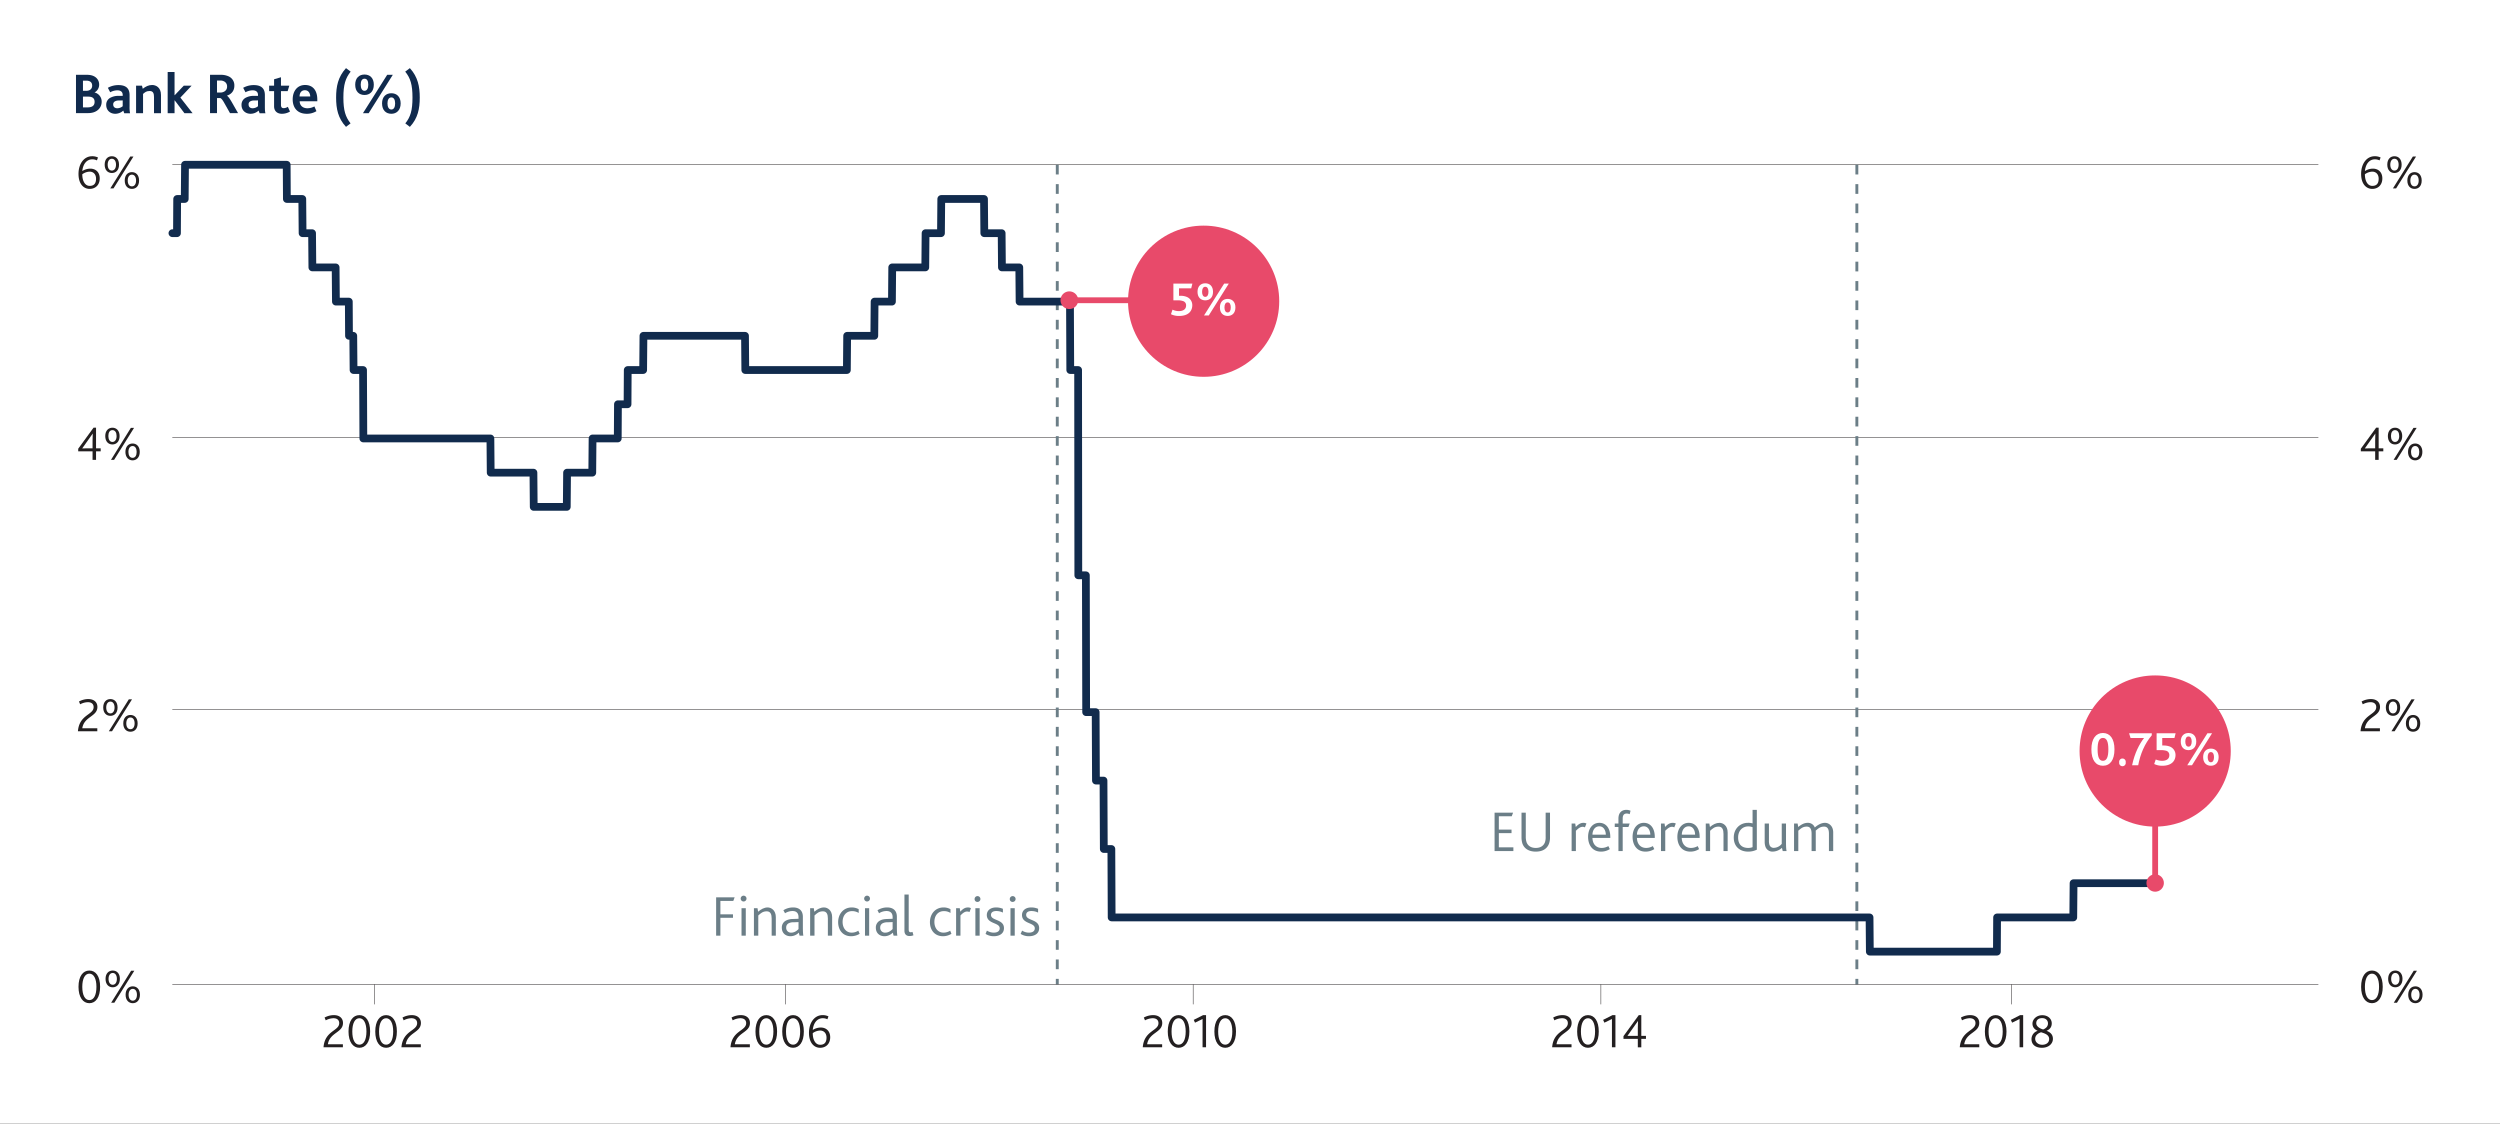 <svg id="OPTION_3_SAME" data-name="OPTION 3 SAME" xmlns="http://www.w3.org/2000/svg" viewBox="0 0 2579.5 1159.4">
  <rect x="0" y="0" width="2579.5" height="1159.4" fill="#333333" stroke="none"/>
  <title>BOE_WEB_InflationReport_BANK_RATE_SAME - MAY 2019</title>
  <rect width="2579.5" height="1159.37" fill="#fff"/>
  <g>
    <path d="M78.4,77.2H90c8.4,0,12.3,4.9,12.3,10a9,9,0,0,1-4.8,8.2h0a9.6,9.6,0,0,1,7.4,9.6c0,6.1-4.7,11.7-13.9,11.7H78.4ZM89,93.7c4,0,6.1-2.2,6.1-5.3s-1.8-5.2-6.2-5.2H85.6V93.7Zm1.2,17.1c4.8,0,7.4-1.7,7.4-5.7S95,99.7,91,99.7H85.6v11.1Z" fill="#102a4d"/>
    <path d="M127.2,114.1a12.3,12.3,0,0,1-8.2,3.3c-5.4,0-9.4-3.6-9.4-9.1a8,8,0,0,1,4.8-7.7,17.5,17.5,0,0,1,7.3-1.7h4.9v-.9c0-3.3-2.2-4.8-5.5-4.8a15.6,15.6,0,0,0-7.4,2l-2.4-4.6a22,22,0,0,1,11-2.8c7.6,0,11.4,3.4,11.4,10.3v11.5a33.2,33.2,0,0,0,.5,7.3h-6Zm-4.5-10.4a7.6,7.6,0,0,0-4.1.9,3.4,3.4,0,0,0-1.8,3.2c0,2.5,1.7,3.9,4.2,3.9a8.9,8.9,0,0,0,5.6-2.1v-6Z" fill="#102a4d"/>
    <path d="M140.4,88.4h6.1l.8,3.2c3-2.4,6.1-3.9,9.7-3.9s9.1,2.2,9.1,10.3v18.8h-7.2V100.2c0-3.5-.7-6.3-4.4-6.3s-4.8,1.3-6.9,3v19.9h-7.2Z" fill="#102a4d"/>
    <path d="M173,74.3h7.1V98.2h.2l9.3-9.8h8.1l-11.6,12.3,12.6,16.1h-8.4l-10-13.2h-.2v13.2H173Z" fill="#102a4d"/>
    <path d="M216.7,77.2h10.8a19,19,0,0,1,8.4,1.6,10.1,10.1,0,0,1,5.9,9.7c0,5.3-3.2,8.8-7.7,10.2h0c1.2.7,2.8,2.8,4.9,6.4l6.6,11.6h-8.3l-5.7-10.1c-1.9-3.5-3.3-5.1-4.3-5.4h-3.4v15.5h-7.2Zm10.4,18.3a8.2,8.2,0,0,0,4.4-1.1,5.6,5.6,0,0,0,2.8-5.2,5.6,5.6,0,0,0-2.7-5,7.8,7.8,0,0,0-4.4-1.1h-3.3V95.5Z" fill="#102a4d"/>
    <path d="M266.8,114.1a12.1,12.1,0,0,1-8.2,3.3c-5.4,0-9.4-3.6-9.4-9.1a8.1,8.1,0,0,1,4.8-7.7,17.5,17.5,0,0,1,7.3-1.7h4.9v-.9c0-3.3-2.2-4.8-5.5-4.8a15.6,15.6,0,0,0-7.4,2l-2.4-4.6a22.2,22.2,0,0,1,11-2.8c7.6,0,11.4,3.4,11.4,10.3v11.5c0,3.3.1,5.8.6,7.3h-6Zm-4.5-10.4a7.8,7.8,0,0,0-4.1.9,3.3,3.3,0,0,0-1.7,3.2c0,2.5,1.6,3.9,4.2,3.9a8.8,8.8,0,0,0,5.5-2.1v-6Z" fill="#102a4d"/>
    <path d="M282.8,109.7V94h-5.1V88.4h5.1V81.8l7.1-2.1v8.7h8.6L296.8,94h-6.9v14c0,2.6.9,3.6,2.8,3.6a8.1,8.1,0,0,0,4.3-1.4l2.2,4.9a16.4,16.4,0,0,1-8.3,2.3C285.9,117.4,282.8,114.5,282.8,109.7Z" fill="#102a4d"/>
    <path d="M302,102.6c0-8.5,4.7-14.9,12.8-14.9s12.6,5.7,12.6,15.1v1.7H309.2c.1,4.4,3.2,7.2,8,7.2a15.1,15.1,0,0,0,7.2-1.9l2.1,4.9a18.6,18.6,0,0,1-10,2.7C306.1,117.4,302,110.3,302,102.6Zm18.1-3.1c-.1-3.2-1.7-6.4-5.5-6.4s-5.5,3-5.5,6.4Z" fill="#102a4d"/>
    <path d="M346.8,100.7c0-11.4,1.9-21.3,10.2-30.4l4.8,3.6c-5.3,6.7-7.5,13.4-7.5,26.8s2.2,20,7.4,26.6l-4.7,3.6C348.7,122,346.8,112.1,346.8,100.7Z" fill="#102a4d"/>
    <path d="M366.5,87.4c0-7.1,4.2-10.5,9.6-10.5s9.6,3.4,9.6,10.5S381.5,98,376.1,98,366.5,94.6,366.5,87.4Zm13.5,0c0-3.7-1.2-6.2-3.9-6.2s-3.9,2.5-3.9,6.2,1.3,6.3,3.9,6.3S380,91.1,380,87.4Zm19.5-10.2h5.8l-24.9,39.6h-5.9Zm-5.3,29.5c0-7,4.2-10.5,9.6-10.5s9.6,3.5,9.6,10.5-4.2,10.7-9.6,10.7S394.2,113.9,394.2,106.7Zm13.5,0c0-3.7-1.3-6.2-3.9-6.2s-4,2.5-4,6.2,1.4,6.3,4,6.3S407.7,110.5,407.7,106.7Z" fill="#102a4d"/>
    <path d="M425.6,100.7c0-13.4-2.1-20.1-7.5-26.8l4.8-3.6c8.3,9.1,10.2,19,10.2,30.4s-1.9,21.3-10.2,30.2l-4.7-3.6C423.5,120.7,425.6,114.1,425.6,100.7Z" fill="#102a4d"/>
  </g>
  <g>
    <path d="M81,1018.2c0-10.9,4.6-16.8,11.2-16.8s11.1,5.9,11.1,16.8-4.6,16.9-11.1,16.9S81,1029.1,81,1018.2Zm18.5,0c0-8.5-2.8-13.6-7.3-13.6s-7.3,5.1-7.3,13.6,2.7,13.7,7.3,13.7S99.5,1026.8,99.5,1018.2Z" fill="#231f20"/>
    <path d="M108.9,1010c0-5.7,3.3-8.6,7.4-8.6s7.4,2.9,7.4,8.6-3.3,8.7-7.4,8.7S108.9,1015.8,108.9,1010Zm11.7,0c0-3.6-1.6-6.1-4.3-6.1s-4.3,2.5-4.3,6.1,1.6,6.1,4.3,6.1S120.6,1013.6,120.6,1010Zm14.7-8.4h3.3l-20.6,33h-3.3Zm-5.7,24.8c0-5.7,3.3-8.7,7.4-8.7s7.4,3,7.4,8.7-3.3,8.7-7.4,8.7S129.6,1032.1,129.6,1026.4Zm11.7,0c0-3.6-1.6-6.1-4.3-6.1s-4.3,2.5-4.3,6.1,1.6,6.1,4.3,6.1S141.3,1030,141.3,1026.4Z" fill="#231f20"/>
  </g>
  <g>
    <path d="M96.6,729.6c0-3.6-2.7-5.1-5.9-5.1a17.6,17.6,0,0,0-8,2.2l-1.2-2.9a20.3,20.3,0,0,1,9.5-2.5c6.4,0,9.5,3.6,9.5,8.1,0,10.1-13.7,9.7-15.6,22h15.5v3.1h-20C81.8,737.1,96.6,737.8,96.6,729.6Z" fill="#231f20"/>
    <path d="M106.5,730c0-5.8,3.3-8.7,7.4-8.7s7.4,2.9,7.4,8.7-3.3,8.6-7.4,8.6S106.5,735.7,106.5,730Zm11.7,0c0-3.6-1.6-6.1-4.3-6.1s-4.3,2.5-4.3,6.1,1.6,6.1,4.3,6.1S118.2,733.6,118.2,730Zm14.7-8.4h3.3l-20.6,32.9h-3.3Zm-5.7,24.8c0-5.8,3.3-8.7,7.4-8.7s7.4,2.9,7.4,8.7-3.3,8.6-7.4,8.6S127.2,752.1,127.2,746.4Zm11.7,0c0-3.7-1.6-6.1-4.3-6.1s-4.3,2.4-4.3,6.1,1.6,6,4.3,6S138.9,750,138.9,746.4Z" fill="#231f20"/>
  </g>
  <g>
    <path d="M80.7,463l15.8-21.7h2.6v21.3h4.8v3.1H99.1v8.8H95.5v-8.8H80.7Zm8.1-.4h6.7v-7.9c0-2.9.1-5.7.2-7.4L84.8,462.7Z" fill="#231f20"/>
    <path d="M108.6,449.9c0-5.7,3.4-8.6,7.4-8.6s7.4,2.9,7.4,8.6-3.3,8.7-7.4,8.7S108.6,455.7,108.6,449.9Zm11.7,0c0-3.6-1.5-6.1-4.3-6.1s-4.2,2.5-4.2,6.1,1.5,6.1,4.2,6.1S120.3,453.5,120.3,449.9Zm14.7-8.4h3.3l-20.6,33h-3.2Zm-5.6,24.8c0-5.7,3.3-8.7,7.4-8.7s7.4,3,7.4,8.7-3.4,8.7-7.4,8.7S129.4,472,129.4,466.3Zm11.6,0c0-3.6-1.5-6.1-4.2-6.1s-4.3,2.5-4.3,6.1,1.5,6.1,4.3,6.1S141,469.9,141,466.3Z" fill="#231f20"/>
  </g>
  <g>
    <path d="M81,179.4c0-9.9,5.3-18.2,14.1-18.2a13.6,13.6,0,0,1,6,1.3l-1.1,3a10.5,10.5,0,0,0-4.8-1.1c-5.4,0-9.5,4.4-10.3,12.1a15.6,15.6,0,0,1,8.2-2.5c5.5,0,9.8,3.5,9.8,10.1s-4.3,10.8-10.4,10.8S81,190,81,179.4Zm18.1,5c0-4.6-2.8-7.3-6.6-7.3a13.7,13.7,0,0,0-7.6,2.7c0,7.2,3,12,7.6,12S99.1,189.2,99.1,184.4Z" fill="#231f20"/>
    <path d="M108,169.9c0-5.8,3.3-8.7,7.4-8.7s7.4,2.9,7.4,8.7-3.3,8.6-7.4,8.6S108,175.6,108,169.9Zm11.7,0c0-3.6-1.6-6.1-4.3-6.1s-4.3,2.5-4.3,6.1,1.6,6.1,4.3,6.1S119.7,173.5,119.7,169.9Zm14.7-8.4h3.3l-20.6,32.9h-3.3Zm-5.7,24.8c0-5.8,3.3-8.7,7.4-8.7s7.4,2.9,7.4,8.7-3.3,8.6-7.4,8.6S128.7,192,128.7,186.3Zm11.7,0c0-3.7-1.6-6.1-4.3-6.1s-4.3,2.4-4.3,6.1,1.6,6,4.3,6S140.4,189.9,140.4,186.3Z" fill="#231f20"/>
  </g>
  <g>
    <path d="M2436.2,1018.2c0-10.9,4.6-16.8,11.2-16.8s11.1,5.9,11.1,16.8-4.6,16.9-11.1,16.9S2436.2,1029.1,2436.2,1018.2Zm18.5,0c0-8.5-2.8-13.6-7.3-13.6s-7.3,5.1-7.3,13.6,2.7,13.7,7.3,13.7S2454.7,1026.8,2454.7,1018.2Z" fill="#231f20"/>
    <path d="M2464.1,1010c0-5.7,3.3-8.6,7.4-8.6s7.4,2.9,7.4,8.6-3.3,8.7-7.4,8.7S2464.1,1015.8,2464.1,1010Zm11.7,0c0-3.6-1.6-6.1-4.3-6.1s-4.3,2.5-4.3,6.1,1.6,6.1,4.3,6.1S2475.8,1013.6,2475.8,1010Zm14.7-8.4h3.3l-20.6,33h-3.3Zm-5.7,24.8c0-5.7,3.3-8.7,7.4-8.7s7.4,3,7.4,8.7-3.3,8.7-7.4,8.7S2484.8,1032.1,2484.8,1026.4Zm11.7,0c0-3.6-1.6-6.1-4.3-6.1s-4.3,2.5-4.3,6.1,1.6,6.1,4.3,6.1S2496.5,1030,2496.5,1026.4Z" fill="#231f20"/>
  </g>
  <g>
    <path d="M2451.8,729.6c0-3.6-2.7-5.1-5.9-5.1a17.6,17.6,0,0,0-8,2.2l-1.2-2.9a20.3,20.3,0,0,1,9.5-2.5c6.4,0,9.5,3.6,9.5,8.1,0,10.1-13.7,9.7-15.6,22h15.5v3.1h-20C2437,737.1,2451.8,737.8,2451.8,729.6Z" fill="#231f20"/>
    <path d="M2461.7,730c0-5.8,3.3-8.7,7.4-8.7s7.4,2.9,7.4,8.7-3.3,8.6-7.4,8.6S2461.7,735.7,2461.7,730Zm11.7,0c0-3.6-1.6-6.1-4.3-6.1s-4.3,2.5-4.3,6.1,1.6,6.1,4.3,6.1S2473.4,733.6,2473.4,730Zm14.7-8.4h3.3l-20.6,32.9h-3.3Zm-5.7,24.8c0-5.8,3.3-8.7,7.4-8.7s7.4,2.9,7.4,8.7-3.3,8.6-7.4,8.6S2482.4,752.1,2482.4,746.4Zm11.7,0c0-3.7-1.6-6.1-4.3-6.1s-4.3,2.4-4.3,6.1,1.6,6,4.3,6S2494.1,750,2494.1,746.4Z" fill="#231f20"/>
  </g>
  <g>
    <path d="M2435.9,463l15.8-21.7h2.6v21.3h4.8v3.1h-4.8v8.8h-3.6v-8.8h-14.8Zm8.1-.4h6.7v-7.9c0-2.9.1-5.7.2-7.4L2440,462.7Z" fill="#231f20"/>
    <path d="M2463.8,449.9c0-5.7,3.4-8.6,7.4-8.6s7.4,2.9,7.4,8.6-3.3,8.7-7.4,8.7S2463.8,455.7,2463.8,449.9Zm11.7,0c0-3.6-1.5-6.1-4.3-6.1s-4.2,2.5-4.2,6.1,1.5,6.1,4.2,6.1S2475.5,453.5,2475.5,449.9Zm14.7-8.4h3.3l-20.6,33h-3.2Zm-5.6,24.8c0-5.7,3.3-8.7,7.4-8.7s7.4,3,7.4,8.7-3.4,8.7-7.4,8.7S2484.6,472,2484.6,466.3Zm11.6,0c0-3.6-1.5-6.1-4.2-6.1s-4.3,2.5-4.3,6.1,1.5,6.1,4.3,6.1S2496.2,469.9,2496.2,466.3Z" fill="#231f20"/>
  </g>
  <g>
    <path d="M2436.2,179.4c0-9.9,5.3-18.2,14.1-18.2a13.6,13.6,0,0,1,6,1.3l-1.1,3a10.5,10.5,0,0,0-4.8-1.1c-5.4,0-9.5,4.4-10.3,12.1a15.6,15.6,0,0,1,8.2-2.5c5.5,0,9.8,3.5,9.8,10.1s-4.3,10.8-10.4,10.8S2436.2,190,2436.2,179.4Zm18.1,5c0-4.6-2.8-7.3-6.6-7.3a13.7,13.7,0,0,0-7.6,2.7c0,7.2,3,12,7.6,12S2454.3,189.2,2454.3,184.4Z" fill="#231f20"/>
    <path d="M2463.2,169.9c0-5.8,3.3-8.7,7.4-8.7s7.4,2.9,7.4,8.7-3.3,8.6-7.4,8.6S2463.2,175.6,2463.2,169.9Zm11.7,0c0-3.6-1.6-6.1-4.3-6.1s-4.3,2.5-4.3,6.1,1.6,6.1,4.3,6.1S2474.9,173.5,2474.9,169.9Zm14.7-8.4h3.3l-20.6,32.9H2469Zm-5.7,24.8c0-5.8,3.3-8.7,7.4-8.7s7.4,2.9,7.4,8.7-3.3,8.6-7.4,8.6S2483.9,192,2483.9,186.3Zm11.7,0c0-3.7-1.6-6.1-4.3-6.1s-4.3,2.4-4.3,6.1,1.6,6,4.3,6S2495.6,189.9,2495.6,186.3Z" fill="#231f20"/>
  </g>
  <g>
    <path d="M350,1055.7c0-3.6-2.7-5.1-5.9-5.1a17.6,17.6,0,0,0-8,2.2l-1.2-2.9a20.3,20.3,0,0,1,9.5-2.5c6.4,0,9.5,3.6,9.5,8.1,0,10.1-13.7,9.7-15.6,22h15.5v3.1h-20C335.2,1063.2,350,1063.9,350,1055.7Z" fill="#231f20"/>
    <path d="M359.6,1064.3c0-10.9,4.6-16.9,11.2-16.9s11.1,6,11.1,16.9-4.6,16.8-11.1,16.8S359.6,1075.2,359.6,1064.3Zm18.5,0c0-8.6-2.8-13.7-7.3-13.7s-7.3,5.1-7.3,13.7,2.7,13.6,7.3,13.6S378.1,1072.8,378.1,1064.3Z" fill="#231f20"/>
    <path d="M387.2,1064.3c0-10.9,4.6-16.9,11.2-16.9s11.1,6,11.1,16.9-4.6,16.8-11.1,16.8S387.2,1075.2,387.2,1064.3Zm18.5,0c0-8.6-2.8-13.7-7.3-13.7s-7.3,5.1-7.3,13.7,2.7,13.6,7.3,13.6S405.7,1072.8,405.7,1064.3Z" fill="#231f20"/>
    <path d="M430.4,1055.7c0-3.6-2.7-5.1-5.9-5.1a17.6,17.6,0,0,0-8,2.2l-1.2-2.9a20.3,20.3,0,0,1,9.5-2.5c6.4,0,9.5,3.6,9.5,8.1,0,10.1-13.7,9.7-15.6,22h15.5v3.1h-20C415.6,1063.2,430.4,1063.9,430.4,1055.7Z" fill="#231f20"/>
  </g>
  <g>
    <path d="M769.9,1055.7c0-3.6-2.7-5.1-5.9-5.1a17.6,17.6,0,0,0-8,2.2l-1.2-2.9a20.3,20.3,0,0,1,9.5-2.5c6.4,0,9.5,3.6,9.5,8.1,0,10.1-13.7,9.7-15.6,22h15.5v3.1h-20C755.1,1063.2,769.9,1063.9,769.9,1055.7Z" fill="#231f20"/>
    <path d="M779.5,1064.3c0-10.9,4.6-16.9,11.2-16.9s11.1,6,11.1,16.9-4.6,16.8-11.1,16.8S779.5,1075.2,779.5,1064.3Zm18.5,0c0-8.6-2.8-13.7-7.3-13.7s-7.3,5.1-7.3,13.7,2.7,13.6,7.3,13.6S798,1072.8,798,1064.3Z" fill="#231f20"/>
    <path d="M807.1,1064.3c0-10.9,4.6-16.9,11.2-16.9s11.1,6,11.1,16.9-4.6,16.8-11.1,16.8S807.1,1075.2,807.1,1064.3Zm18.5,0c0-8.6-2.8-13.7-7.3-13.7s-7.3,5.1-7.3,13.7,2.7,13.6,7.3,13.6S825.6,1072.8,825.6,1064.3Z" fill="#231f20"/>
    <path d="M834.7,1065.6c0-9.9,5.3-18.2,14.1-18.2a13.6,13.6,0,0,1,6,1.3l-1.1,3a10.5,10.5,0,0,0-4.8-1.1c-5.4,0-9.5,4.4-10.3,12.1a15.6,15.6,0,0,1,8.2-2.5c5.5,0,9.8,3.5,9.8,10.1s-4.3,10.8-10.4,10.8S834.7,1076.2,834.7,1065.6Zm18.1,5c0-4.6-2.8-7.3-6.6-7.3a13.7,13.7,0,0,0-7.6,2.7c0,7.2,3,12,7.6,12S852.8,1075.4,852.8,1070.6Z" fill="#231f20"/>
  </g>
  <g>
    <path d="M1195.3,1055.7c0-3.6-2.7-5.1-5.9-5.1a17.6,17.6,0,0,0-8,2.2l-1.2-2.9a20.3,20.3,0,0,1,9.5-2.5c6.4,0,9.5,3.6,9.5,8.1,0,10.1-13.7,9.7-15.6,22h15.5v3.1h-20C1180.5,1063.2,1195.3,1063.9,1195.3,1055.7Z" fill="#231f20"/>
    <path d="M1204.9,1064.3c0-10.9,4.6-16.9,11.2-16.9s11.1,6,11.1,16.9-4.6,16.8-11.1,16.8S1204.9,1075.2,1204.9,1064.3Zm18.5,0c0-8.6-2.8-13.7-7.3-13.7s-7.3,5.1-7.3,13.7,2.7,13.6,7.3,13.6S1223.4,1072.8,1223.4,1064.3Z" fill="#231f20"/>
    <path d="M1240.8,1051.4l-7.8,3.8-1.3-2.9,9.7-4.9h3v33.2h-3.6Z" fill="#231f20"/>
    <path d="M1253,1064.3c0-10.9,4.6-16.9,11.2-16.9s11.1,6,11.1,16.9-4.6,16.8-11.1,16.8S1253,1075.2,1253,1064.3Zm18.5,0c0-8.6-2.8-13.7-7.3-13.7s-7.3,5.1-7.3,13.7,2.7,13.6,7.3,13.6S1271.5,1072.8,1271.5,1064.3Z" fill="#231f20"/>
  </g>
  <g>
    <path d="M1617.7,1055.7c0-3.6-2.7-5.1-5.9-5.1a17.6,17.6,0,0,0-8,2.2l-1.2-2.9a20.3,20.3,0,0,1,9.5-2.5c6.4,0,9.5,3.6,9.5,8.1,0,10.1-13.7,9.7-15.6,22h15.5v3.1h-20C1602.9,1063.2,1617.7,1063.9,1617.7,1055.7Z" fill="#231f20"/>
    <path d="M1627.3,1064.3c0-10.9,4.6-16.9,11.2-16.9s11.1,6,11.1,16.9-4.6,16.8-11.1,16.8S1627.3,1075.2,1627.3,1064.3Zm18.5,0c0-8.6-2.8-13.7-7.3-13.7s-7.3,5.1-7.3,13.7,2.7,13.6,7.3,13.6S1645.8,1072.8,1645.8,1064.3Z" fill="#231f20"/>
    <path d="M1663.2,1051.4l-7.8,3.8-1.3-2.9,9.7-4.9h3v33.2h-3.6Z" fill="#231f20"/>
    <path d="M1675.1,1069.1l15.8-21.7h2.6v21.4h4.8v3.1h-4.8v8.7h-3.6v-8.7h-14.8Zm8.1-.3h6.7v-7.9c0-3,.1-5.7.2-7.5l-10.9,15.4Z" fill="#231f20"/>
  </g>
  <g>
    <path d="M2038.3,1055.7c0-3.6-2.7-5.1-5.9-5.1a17.6,17.6,0,0,0-8,2.2l-1.1-2.9a19.8,19.8,0,0,1,9.4-2.5c6.5,0,9.5,3.6,9.5,8.1,0,10.1-13.7,9.7-15.5,22h15.5v3.1h-20.1C2023.6,1063.2,2038.3,1063.9,2038.3,1055.7Z" fill="#231f20"/>
    <path d="M2048,1064.3c0-10.9,4.5-16.9,11.1-16.9s11.2,6,11.2,16.9-4.6,16.8-11.2,16.8S2048,1075.2,2048,1064.3Zm18.4,0c0-8.6-2.7-13.7-7.3-13.7s-7.3,5.1-7.3,13.7,2.8,13.6,7.3,13.6S2066.4,1072.8,2066.4,1064.3Z" fill="#231f20"/>
    <path d="M2083.8,1051.4l-7.7,3.8-1.3-2.9,9.6-4.9h3.1v33.2h-3.7Z" fill="#231f20"/>
    <path d="M2096.1,1072.2a8.9,8.9,0,0,1,6.4-8.6h0c-2.8-1.2-5.4-3.4-5.4-7.5s3.9-8.6,10.1-8.6,9.8,4,9.8,8.4-2.6,6.5-5.4,7.7h0c3.3,1.2,6.6,3.4,6.6,8.3s-4.3,9.2-11.3,9.2S2096.1,1077.6,2096.1,1072.2Zm18.2-.1c0-4.3-4.1-5.7-8.3-7-2.9.9-6.1,3-6.1,6.7s3.4,6.2,7.2,6.2S2114.3,1076.1,2114.3,1072.1Zm-1.2-16.1c0-3.1-2.2-5.5-6-5.5s-6.1,2-6.1,5.2,3.4,5.5,7.1,6.5C2110.5,1061.3,2113.1,1059.4,2113.1,1056Z" fill="#231f20"/>
  </g>
  <g>
    <g>
      <line x1="386.5" y1="1015.7" x2="386.5" y2="1036.3" fill="none" stroke="#231f20" stroke-miterlimit="10" stroke-width="0.5"/>
      <line x1="810.5" y1="1015.7" x2="810.5" y2="1036.3" fill="none" stroke="#231f20" stroke-miterlimit="10" stroke-width="0.5"/>
      <line x1="1231.1" y1="1015.7" x2="1231.1" y2="1036.3" fill="none" stroke="#231f20" stroke-miterlimit="10" stroke-width="0.5"/>
      <line x1="1651.8" y1="1015.7" x2="1651.8" y2="1036.3" fill="none" stroke="#231f20" stroke-miterlimit="10" stroke-width="0.5"/>
      <line x1="2075.7" y1="1015.7" x2="2075.7" y2="1036.3" fill="none" stroke="#231f20" stroke-miterlimit="10" stroke-width="0.5"/>
      <line x1="177.8" y1="732.2" x2="2392.1" y2="732.2" fill="none" stroke="#231f20" stroke-miterlimit="10" stroke-width="0.5"/>
      <line x1="177.8" y1="451.4" x2="2392.1" y2="451.4" fill="none" stroke="#231f20" stroke-miterlimit="10" stroke-width="0.5"/>
      <line x1="177.8" y1="170" x2="2392.1" y2="170" fill="none" stroke="#231f20" stroke-miterlimit="10" stroke-width="0.5"/>
      <line x1="1090.9" y1="170" x2="1090.9" y2="1015.7" fill="none" stroke="#6b7e87" stroke-linejoin="round" stroke-width="3" stroke-dasharray="10 10"/>
      <line x1="1915.9" y1="170" x2="1915.9" y2="1015.7" fill="none" stroke="#6b7e87" stroke-linejoin="round" stroke-width="3" stroke-dasharray="10 10"/>
      <line x1="177.8" y1="1015.7" x2="2392.1" y2="1015.7" fill="none" stroke="#231f20" stroke-miterlimit="10" stroke-width="0.5"/>
      <polyline points="177.9 240.6 178.2 240.6 178.5 240.6 178.8 240.6 179.1 240.6 180 240.6 180.3 240.6 180.5 240.6 180.8 240.6 181.1 240.6 182 240.6 182.3 240.6 182.6 240.6 182.8 205.3 183.1 205.3 184 205.3 184.3 205.3 184.6 205.3 184.9 205.3 185.2 205.3 186 205.3 186.3 205.3 186.6 205.3 186.9 205.3 187.2 205.3 188 205.3 188.3 205.3 188.6 205.3 188.9 205.3 189.2 205.3 190.1 205.3 190.4 205.3 190.6 205.3 190.9 170 191.2 170 192.1 170 192.4 170 192.7 170 193 170 193.2 170 194.1 170 194.4 170 194.7 170 195 170 195.3 170 196.1 170 196.4 170 196.7 170 197 170 197.3 170 198.2 170 198.4 170 198.7 170 199 170 199.3 170 200.2 170 200.5 170 200.8 170 201 170 201.3 170 202.2 170 202.5 170 202.8 170 203.1 170 203.3 170 204.2 170 204.5 170 204.8 170 205.1 170 205.4 170 206.2 170 206.5 170 206.8 170 207.1 170 207.4 170 208.3 170 208.5 170 208.8 170 209.1 170 209.4 170 210.3 170 210.6 170 210.9 170 211.1 170 211.4 170 212.3 170 212.6 170 212.9 170 213.2 170 213.5 170 214.3 170 214.6 170 214.9 170 215.2 170 215.5 170 216.3 170 216.6 170 216.9 170 217.2 170 217.5 170 218.4 170 218.7 170 218.9 170 219.2 170 219.5 170 220.4 170 220.7 170 221 170 221.3 170 221.5 170 222.4 170 222.7 170 223 170 223.3 170 223.6 170 224.4 170 224.7 170 225 170 225.3 170 225.6 170 226.4 170 226.7 170 227 170 227.3 170 227.6 170 228.5 170 228.8 170 229 170 229.3 170 229.6 170 230.5 170 230.8 170 231.1 170 231.4 170 231.6 170 232.5 170 232.8 170 233.1 170 233.4 170 233.7 170 234.5 170 234.8 170 235.1 170 235.4 170 235.7 170 236.6 170 236.8 170 237.1 170 237.4 170 237.7 170 238.6 170 238.9 170 239.2 170 239.4 170 239.7 170 240.6 170 240.9 170 241.2 170 241.5 170 241.8 170 242.6 170 242.9 170 243.2 170 243.5 170 243.8 170 244.6 170 244.9 170 245.2 170 245.5 170 245.8 170 246.7 170 246.9 170 247.2 170 247.5 170 247.8 170 248.7 170 249 170 249.3 170 249.5 170 249.8 170 250.7 170 251 170 251.3 170 251.6 170 251.9 170 252.7 170 253 170 253.3 170 253.6 170 253.9 170 254.7 170 255 170 255.3 170 255.6 170 255.9 170 256.8 170 257.1 170 257.3 170 257.6 170 257.9 170 258.8 170 259.1 170 259.4 170 259.7 170 259.9 170 260.8 170 261.1 170 261.4 170 261.7 170 262 170 262.8 170 263.1 170 263.4 170 263.7 170 264 170 264.9 170 265.1 170 265.4 170 265.7 170 266 170 266.9 170 267.2 170 267.5 170 267.7 170 268 170 268.9 170 269.2 170 269.5 170 269.8 170 270.1 170 270.9 170 271.2 170 271.5 170 271.8 170 272.1 170 272.9 170 273.2 170 273.5 170 273.8 170 274.1 170 275 170 275.2 170 275.5 170 275.8 170 276.1 170 277 170 277.3 170 277.6 170 277.8 170 278.1 170 279 170 279.3 170 279.6 170 279.9 170 280.2 170 281 170 281.3 170 281.6 170 281.9 170 282.2 170 283 170 283.3 170 283.6 170 283.9 170 284.2 170 285.1 170 285.4 170 285.6 170 285.9 170 286.2 170 287.1 170 287.4 170 287.7 170 288 170 288.2 170 289.1 170 289.4 170 289.7 170 290 170 290.3 170 291.1 170 291.4 170 291.7 170 292 170 292.3 170 293.2 170 293.4 170 293.7 170 294 170 294.3 170 295.2 170 295.5 170 295.8 170 296 205.3 296.3 205.3 297.2 205.3 297.5 205.3 297.8 205.3 298.1 205.3 298.4 205.3 299.2 205.3 299.5 205.3 299.8 205.3 300.1 205.3 300.4 205.3 301.2 205.3 301.5 205.3 301.8 205.3 302.1 205.3 302.4 205.3 303.3 205.3 303.5 205.3 303.8 205.3 304.1 205.3 304.4 205.3 305.3 205.3 305.6 205.3 305.9 205.3 306.1 205.3 306.4 205.3 307.3 205.3 307.6 205.3 307.9 205.3 308.2 205.3 308.5 205.3 309.3 205.3 309.6 205.3 309.9 205.3 310.2 205.3 310.5 205.3 311.3 205.3 311.6 205.3 311.9 205.3 312.2 240.6 312.5 240.6 313.4 240.6 313.7 240.6 313.9 240.6 314.2 240.6 314.5 240.6 315.4 240.6 315.7 240.6 316 240.6 316.3 240.6 316.5 240.6 317.4 240.6 317.7 240.6 318 240.6 318.3 240.6 318.6 240.6 319.4 240.6 319.7 240.6 320 240.6 320.3 240.6 320.6 240.6 321.5 240.6 321.7 240.6 322 240.6 322.3 275.9 322.6 275.9 323.5 275.9 323.8 275.9 324.1 275.9 324.3 275.9 324.6 275.9 325.5 275.9 325.8 275.9 326.1 275.9 326.4 275.9 326.6 275.9 327.5 275.9 327.8 275.9 328.1 275.9 328.4 275.9 328.7 275.9 329.5 275.9 329.8 275.9 330.1 275.9 330.4 275.9 330.7 275.9 331.6 275.9 331.8 275.9 332.1 275.9 332.4 275.9 332.7 275.9 333.6 275.9 333.9 275.9 334.2 275.9 334.4 275.9 334.7 275.9 335.6 275.9 335.9 275.9 336.2 275.9 336.5 275.9 336.8 275.9 337.6 275.9 337.9 275.9 338.2 275.9 338.5 275.9 338.8 275.9 339.6 275.9 339.9 275.9 340.2 275.9 340.5 275.9 340.8 275.9 341.7 275.9 342 275.9 342.2 275.9 342.5 275.9 342.8 275.9 343.7 275.9 344 275.9 344.3 275.9 344.6 275.9 344.8 275.9 345.7 275.9 346 275.9 346.3 275.9 346.6 311.2 346.9 311.2 347.7 311.2 348 311.2 348.3 311.2 348.6 311.2 348.9 311.2 349.7 311.2 350 311.2 350.3 311.2 350.6 311.2 350.9 311.2 351.8 311.2 352.1 311.2 352.3 311.2 352.6 311.2 352.9 311.2 353.8 311.2 354.1 311.2 354.4 311.2 354.7 311.2 354.9 311.2 355.8 311.2 356.1 311.2 356.4 311.2 356.7 311.2 357 311.2 357.8 311.2 358.1 311.2 358.4 311.2 358.7 311.2 359 311.2 359.9 311.2 360.1 346.5 360.4 346.5 360.7 346.5 361 346.5 361.9 346.5 362.2 346.5 362.5 346.5 362.7 346.5 363 346.5 363.9 346.5 364.2 346.5 364.5 346.5 364.8 381.8 365.1 381.8 365.9 381.8 366.2 381.8 366.5 381.8 366.8 381.8 367.1 381.8 367.9 381.8 368.2 381.8 368.5 381.8 368.8 381.8 369.1 381.8 370 381.8 370.3 381.8 370.5 381.8 370.8 381.8 371.1 381.8 372 381.8 372.3 381.8 372.6 381.8 372.9 381.8 373.1 381.8 374 381.8 374.3 381.8 374.6 381.8 374.9 452.4 375.2 452.4 376 452.4 376.3 452.4 376.6 452.4 376.9 452.4 377.2 452.4 378 452.4 378.3 452.4 378.6 452.4 378.9 452.4 379.2 452.4 380.1 452.4 380.4 452.4 380.6 452.4 380.9 452.4 381.2 452.4 382.1 452.4 382.4 452.4 382.7 452.4 383 452.4 383.2 452.4 384.1 452.4 384.4 452.4 384.7 452.4 385 452.4 385.3 452.4 386.1 452.4 386.4 452.4 386.7 452.4 387 452.4 387.3 452.4 388.2 452.4 388.4 452.4 388.7 452.4 389 452.4 389.3 452.4 390.2 452.4 390.5 452.4 390.8 452.4 391 452.4 391.3 452.4 392.2 452.4 392.5 452.4 392.8 452.4 393.1 452.4 393.4 452.4 394.2 452.4 394.5 452.4 394.8 452.4 395.1 452.4 395.4 452.4 396.2 452.4 396.5 452.4 396.8 452.4 397.1 452.4 397.4 452.4 398.3 452.4 398.6 452.4 398.8 452.4 399.1 452.4 399.4 452.4 400.3 452.4 400.6 452.4 400.9 452.4 401.1 452.4 401.4 452.4 402.3 452.4 402.6 452.4 402.9 452.4 403.2 452.4 403.5 452.4 404.3 452.4 404.6 452.4 404.9 452.4 405.2 452.4 405.5 452.4 406.3 452.4 406.6 452.4 406.9 452.4 407.2 452.4 407.5 452.4 408.4 452.4 408.7 452.4 408.9 452.4 409.2 452.4 409.5 452.4 410.4 452.4 410.7 452.4 411 452.4 411.3 452.4 411.5 452.4 412.4 452.4 412.7 452.4 413 452.4 413.3 452.4 413.6 452.4 414.4 452.4 414.7 452.4 415 452.4 415.3 452.4 415.6 452.4 416.5 452.4 416.7 452.4 417 452.4 417.3 452.4 417.6 452.4 418.5 452.4 418.8 452.4 419.1 452.4 419.3 452.4 419.6 452.4 420.5 452.4 420.8 452.4 421.1 452.4 421.4 452.4 421.7 452.4 422.5 452.4 422.8 452.4 423.1 452.4 423.4 452.4 423.7 452.4 424.5 452.4 424.8 452.4 425.1 452.4 425.4 452.4 425.7 452.4 426.6 452.4 426.8 452.4 427.1 452.4 427.4 452.4 427.7 452.4 428.6 452.4 428.9 452.4 429.2 452.4 429.4 452.4 429.7 452.4 430.6 452.4 430.9 452.4 431.2 452.4 431.5 452.4 431.8 452.4 432.6 452.4 432.9 452.4 433.2 452.4 433.5 452.4 433.8 452.4 434.6 452.4 434.9 452.4 435.2 452.4 435.5 452.4 435.8 452.4 436.7 452.4 437 452.4 437.2 452.4 437.5 452.4 437.8 452.4 438.7 452.4 439 452.4 439.3 452.4 439.6 452.4 439.8 452.4 440.7 452.4 441 452.4 441.3 452.4 441.6 452.4 441.9 452.4 442.7 452.4 443 452.4 443.3 452.4 443.6 452.4 443.9 452.4 444.8 452.4 445 452.4 445.3 452.4 445.6 452.4 445.9 452.4 446.8 452.4 447.1 452.4 447.4 452.4 447.6 452.4 447.9 452.4 448.8 452.4 449.1 452.4 449.4 452.4 449.7 452.4 449.9 452.4 450.8 452.4 451.1 452.4 451.4 452.4 451.7 452.4 452 452.4 452.8 452.4 453.1 452.4 453.4 452.4 453.7 452.4 454 452.4 454.9 452.4 455.1 452.4 455.4 452.4 455.7 452.4 456 452.4 456.9 452.4 457.2 452.4 457.5 452.4 457.7 452.4 458 452.4 458.9 452.4 459.2 452.4 459.5 452.4 459.8 452.4 460.1 452.4 460.9 452.4 461.2 452.4 461.5 452.4 461.8 452.4 462.1 452.4 462.9 452.4 463.2 452.4 463.5 452.4 463.8 452.4 464.1 452.4 465 452.4 465.3 452.4 465.5 452.4 465.8 452.4 466.1 452.4 467 452.4 467.3 452.4 467.6 452.4 467.9 452.4 468.1 452.4 469 452.4 469.3 452.4 469.6 452.4 469.9 452.4 470.2 452.4 471 452.4 471.3 452.4 471.6 452.4 471.9 452.4 472.2 452.4 473 452.4 473.3 452.4 473.6 452.4 473.9 452.4 474.2 452.4 475.1 452.4 475.4 452.4 475.6 452.4 475.9 452.4 476.2 452.4 477.1 452.4 477.4 452.4 477.7 452.4 478 452.4 478.2 452.4 479.1 452.4 479.4 452.4 479.7 452.4 480 452.4 480.3 452.4 481.1 452.4 481.4 452.4 481.7 452.4 482 452.4 482.3 452.4 483.2 452.4 483.4 452.4 483.7 452.4 484 452.4 484.3 452.4 485.2 452.4 485.5 452.4 485.8 452.4 486 452.4 486.3 452.4 487.2 452.4 487.5 452.4 487.8 452.4 488.1 452.4 488.4 452.4 489.2 452.4 489.5 452.4 489.8 452.4 490.1 452.4 490.4 452.4 491.2 452.4 491.5 452.4 491.8 452.4 492.1 452.4 492.4 452.4 493.3 452.4 493.5 452.4 493.8 452.4 494.1 452.4 494.4 452.4 495.3 452.4 495.6 452.4 495.9 452.4 496.1 452.4 496.4 452.4 497.3 452.4 497.6 452.4 497.9 452.4 498.2 452.4 498.5 452.4 499.3 452.4 499.6 452.4 499.9 452.4 500.2 452.4 500.5 452.4 501.3 452.4 501.6 452.4 501.9 452.4 502.2 452.4 502.5 452.4 503.4 452.4 503.7 452.4 503.9 452.4 504.2 452.4 504.5 452.4 505.4 452.4 505.7 452.4 506 452.4 506.3 487.7 506.5 487.7 507.4 487.7 507.7 487.7 508 487.7 508.3 487.7 508.6 487.7 509.4 487.7 509.7 487.7 510 487.7 510.3 487.7 510.6 487.7 511.5 487.7 511.7 487.7 512 487.7 512.3 487.7 512.6 487.7 513.5 487.7 513.8 487.7 514.1 487.7 514.3 487.7 514.6 487.7 515.5 487.7 515.8 487.7 516.1 487.7 516.4 487.7 516.6 487.7 517.5 487.7 517.8 487.7 518.1 487.7 518.4 487.7 518.7 487.7 519.5 487.7 519.8 487.7 520.1 487.7 520.4 487.7 520.7 487.7 521.6 487.7 521.8 487.7 522.1 487.7 522.4 487.7 522.7 487.7 523.6 487.7 523.9 487.7 524.2 487.7 524.4 487.7 524.7 487.7 525.6 487.7 525.9 487.7 526.2 487.7 526.5 487.7 526.8 487.7 527.6 487.7 527.9 487.7 528.2 487.7 528.5 487.7 528.8 487.7 529.6 487.7 529.9 487.7 530.2 487.7 530.5 487.7 530.8 487.7 531.7 487.7 532 487.7 532.2 487.7 532.5 487.7 532.8 487.7 533.7 487.7 534 487.7 534.3 487.7 534.6 487.7 534.8 487.7 535.7 487.7 536 487.7 536.3 487.7 536.6 487.7 536.9 487.7 537.7 487.7 538 487.7 538.3 487.7 538.6 487.7 538.9 487.7 539.8 487.7 540 487.7 540.3 487.7 540.6 487.7 540.9 487.7 541.8 487.7 542.1 487.7 542.4 487.7 542.6 487.7 542.9 487.7 543.8 487.7 544.1 487.7 544.4 487.7 544.7 487.7 544.9 487.7 545.8 487.7 546.1 487.7 546.4 487.7 546.7 487.7 547 487.7 547.8 487.7 548.1 487.7 548.4 487.7 548.7 487.7 549 487.7 549.9 487.7 550.1 487.7 550.4 487.7 550.7 523 551 523 551.9 523 552.2 523 552.5 523 552.7 523 553 523 553.9 523 554.2 523 554.5 523 554.8 523 555.1 523 555.9 523 556.2 523 556.5 523 556.8 523 557.1 523 557.9 523 558.2 523 558.5 523 558.8 523 559.1 523 560 523 560.3 523 560.5 523 560.8 523 561.1 523 562 523 562.3 523 562.6 523 562.9 523 563.1 523 564 523 564.3 523 564.6 523 564.9 523 565.2 523 566 523 566.3 523 566.6 523 566.9 523 567.2 523 568 523 568.3 523 568.6 523 568.9 523 569.2 523 570.1 523 570.4 523 570.6 523 570.9 523 571.2 523 572.1 523 572.4 523 572.7 523 573 523 573.2 523 574.1 523 574.4 523 574.7 523 575 523 575.3 523 576.1 523 576.4 523 576.7 523 577 523 577.3 523 578.2 523 578.4 523 578.7 523 579 523 579.3 523 580.2 523 580.5 523 580.8 523 581 523 581.3 523 582.2 523 582.5 523 582.8 523 583.1 523 583.4 523 584.2 523 584.5 523 584.8 523 585.1 487.7 585.4 487.7 586.2 487.7 586.5 487.7 586.8 487.7 587.1 487.7 587.4 487.7 588.3 487.7 588.6 487.7 588.8 487.7 589.1 487.7 589.4 487.7 590.3 487.7 590.6 487.7 590.9 487.7 591.1 487.7 591.4 487.7 592.3 487.7 592.6 487.7 592.9 487.7 593.2 487.7 593.5 487.7 594.3 487.7 594.6 487.7 594.9 487.7 595.2 487.7 595.5 487.7 596.3 487.7 596.6 487.7 596.9 487.7 597.2 487.7 597.5 487.7 598.4 487.7 598.7 487.7 598.9 487.7 599.2 487.7 599.5 487.7 600.4 487.7 600.7 487.7 601 487.7 601.3 487.7 601.5 487.7 602.4 487.7 602.7 487.7 603 487.7 603.3 487.7 603.6 487.7 604.4 487.7 604.7 487.7 605 487.7 605.3 487.7 605.6 487.7 606.5 487.7 606.7 487.7 607 487.7 607.3 487.7 607.6 487.7 608.5 487.7 608.8 487.7 609.1 487.7 609.3 487.7 609.6 487.7 610.5 487.7 610.8 487.7 611.1 487.7 611.4 452.4 611.7 452.4 612.5 452.4 612.8 452.4 613.1 452.4 613.4 452.4 613.7 452.4 614.5 452.4 614.8 452.4 615.1 452.4 615.4 452.4 615.7 452.4 616.6 452.4 616.9 452.4 617.1 452.4 617.4 452.4 617.7 452.4 618.6 452.4 618.9 452.4 619.2 452.4 619.4 452.4 619.7 452.4 620.6 452.4 620.9 452.4 621.2 452.4 621.5 452.4 621.8 452.4 622.6 452.4 622.9 452.4 623.2 452.4 623.5 452.4 623.8 452.4 624.6 452.4 624.9 452.4 625.2 452.4 625.5 452.4 625.8 452.4 626.7 452.4 627 452.4 627.2 452.4 627.5 452.4 627.8 452.4 628.7 452.4 629 452.4 629.3 452.4 629.6 452.4 629.8 452.4 630.7 452.4 631 452.4 631.3 452.4 631.6 452.4 631.9 452.4 632.7 452.4 633 452.4 633.3 452.4 633.6 452.4 633.9 452.4 634.8 452.4 635 452.4 635.3 452.4 635.6 452.4 635.9 452.4 636.8 452.4 637.1 452.4 637.4 452.4 637.6 417.1 637.9 417.1 638.8 417.1 639.1 417.1 639.4 417.1 639.7 417.1 640 417.1 640.8 417.1 641.1 417.1 641.4 417.1 641.7 417.1 642 417.1 642.8 417.1 643.1 417.1 643.4 417.1 643.7 417.1 644 417.1 644.9 417.1 645.1 417.1 645.4 417.1 645.7 417.1 646 417.1 646.9 417.1 647.2 417.1 647.5 417.1 647.7 381.8 648 381.8 648.9 381.8 649.2 381.8 649.5 381.8 649.8 381.8 650.1 381.8 650.9 381.8 651.2 381.8 651.5 381.8 651.8 381.8 652.1 381.8 652.9 381.8 653.2 381.8 653.5 381.8 653.8 381.8 654.1 381.8 655 381.8 655.3 381.8 655.5 381.8 655.8 381.8 656.1 381.8 657 381.8 657.3 381.8 657.6 381.8 657.9 381.8 658.1 381.8 659 381.8 659.3 381.8 659.6 381.8 659.9 381.8 660.2 381.8 661 381.8 661.3 381.8 661.6 381.8 661.9 381.8 662.2 381.8 663.1 381.8 663.3 381.8 663.6 381.8 663.9 346.5 664.2 346.5 665.1 346.5 665.4 346.5 665.7 346.5 665.9 346.5 666.2 346.5 667.1 346.5 667.4 346.5 667.7 346.5 668 346.5 668.3 346.5 669.1 346.5 669.4 346.5 669.7 346.5 670 346.5 670.3 346.5 671.1 346.5 671.4 346.5 671.7 346.5 672 346.5 672.3 346.5 673.2 346.5 673.4 346.5 673.7 346.5 674 346.5 674.3 346.5 675.2 346.5 675.5 346.5 675.8 346.5 676 346.5 676.3 346.5 677.2 346.5 677.5 346.5 677.8 346.5 678.1 346.5 678.4 346.5 679.2 346.5 679.5 346.5 679.8 346.5 680.1 346.5 680.4 346.5 681.2 346.5 681.5 346.5 681.8 346.5 682.1 346.5 682.4 346.5 683.3 346.5 683.6 346.5 683.8 346.5 684.1 346.5 684.4 346.5 685.3 346.5 685.6 346.5 685.9 346.5 686.2 346.5 686.4 346.5 687.3 346.5 687.6 346.5 687.9 346.5 688.2 346.5 688.5 346.5 689.3 346.5 689.6 346.5 689.9 346.5 690.2 346.5 690.5 346.5 691.4 346.5 691.6 346.5 691.9 346.5 692.2 346.5 692.5 346.5 693.4 346.5 693.7 346.5 694 346.5 694.2 346.5 694.5 346.5 695.4 346.5 695.7 346.5 696 346.5 696.3 346.5 696.5 346.5 697.4 346.5 697.7 346.5 698 346.5 698.3 346.5 698.6 346.5 699.4 346.5 699.7 346.5 700 346.5 700.3 346.5 700.6 346.5 701.5 346.5 701.7 346.5 702 346.5 702.3 346.5 702.6 346.5 703.5 346.5 703.8 346.5 704.1 346.5 704.3 346.5 704.6 346.5 705.5 346.5 705.8 346.5 706.1 346.5 706.4 346.5 706.7 346.5 707.5 346.5 707.8 346.5 708.1 346.5 708.4 346.5 708.7 346.5 709.5 346.5 709.8 346.5 710.1 346.5 710.4 346.5 710.7 346.5 711.6 346.5 711.9 346.5 712.1 346.5 712.4 346.5 712.7 346.5 713.6 346.5 713.9 346.5 714.2 346.5 714.5 346.5 714.7 346.5 715.6 346.5 715.9 346.5 716.2 346.5 716.5 346.5 716.8 346.5 717.6 346.5 717.9 346.5 718.2 346.5 718.5 346.5 718.8 346.5 719.6 346.5 719.9 346.5 720.2 346.5 720.5 346.5 720.8 346.5 721.7 346.5 722 346.5 722.2 346.5 722.5 346.5 722.8 346.5 723.7 346.5 724 346.5 724.3 346.5 724.6 346.5 724.8 346.5 725.7 346.5 726 346.5 726.3 346.5 726.6 346.5 726.9 346.5 727.7 346.5 728 346.5 728.3 346.5 728.6 346.5 728.9 346.5 729.8 346.5 730 346.5 730.3 346.5 730.6 346.5 730.9 346.5 731.8 346.5 732.1 346.5 732.4 346.5 732.6 346.5 732.9 346.5 733.8 346.5 734.1 346.5 734.4 346.5 734.7 346.5 735 346.5 735.8 346.5 736.1 346.5 736.4 346.5 736.7 346.5 737 346.5 737.8 346.5 738.1 346.5 738.4 346.5 738.7 346.5 739 346.5 739.9 346.5 740.1 346.5 740.4 346.5 740.7 346.5 741 346.5 741.9 346.5 742.2 346.5 742.5 346.5 742.7 346.5 743 346.5 743.9 346.5 744.2 346.5 744.5 346.5 744.8 346.5 745.1 346.5 745.9 346.5 746.2 346.5 746.5 346.5 746.8 346.5 747.1 346.5 747.9 346.5 748.2 346.5 748.5 346.5 748.8 346.5 749.1 346.5 750 346.5 750.3 346.5 750.5 346.5 750.8 346.5 751.1 346.5 752 346.5 752.3 346.5 752.6 346.5 752.9 346.5 753.1 346.5 754 346.5 754.3 346.5 754.6 346.5 754.9 346.5 755.2 346.5 756 346.5 756.3 346.5 756.6 346.5 756.9 346.5 757.2 346.5 758.1 346.5 758.3 346.5 758.6 346.5 758.9 346.5 759.2 346.5 760.1 346.5 760.4 346.5 760.6 346.5 760.9 346.5 761.2 346.5 762.1 346.5 762.4 346.5 762.7 346.5 763 346.5 763.2 346.5 764.1 346.5 764.4 346.5 764.7 346.5 765 346.5 765.3 346.5 766.1 346.5 766.4 346.5 766.7 346.5 767 346.5 767.3 346.5 768.2 346.5 768.4 346.5 768.7 346.5 769 381.8 769.3 381.8 770.2 381.8 770.5 381.8 770.8 381.8 771 381.8 771.3 381.8 772.2 381.8 772.5 381.8 772.8 381.8 773.1 381.8 773.4 381.8 774.2 381.8 774.5 381.8 774.8 381.8 775.1 381.8 775.4 381.8 776.2 381.8 776.5 381.8 776.8 381.8 777.1 381.8 777.4 381.8 778.3 381.8 778.6 381.8 778.8 381.8 779.1 381.8 779.4 381.8 780.3 381.8 780.6 381.8 780.9 381.8 781.2 381.8 781.4 381.8 782.3 381.8 782.6 381.8 782.9 381.8 783.2 381.8 783.5 381.8 784.3 381.8 784.6 381.8 784.9 381.8 785.2 381.8 785.5 381.8 786.4 381.8 786.6 381.8 786.9 381.8 787.2 381.8 787.5 381.8 788.4 381.8 788.7 381.8 788.9 381.8 789.2 381.8 789.5 381.8 790.4 381.8 790.7 381.8 791 381.8 791.3 381.8 791.5 381.8 792.4 381.8 792.7 381.8 793 381.8 793.3 381.8 793.6 381.8 794.4 381.8 794.7 381.8 795 381.8 795.3 381.8 795.6 381.8 796.5 381.8 796.7 381.8 797 381.8 797.3 381.8 797.6 381.8 798.5 381.8 798.8 381.8 799.1 381.8 799.3 381.8 799.6 381.8 800.5 381.8 800.8 381.8 801.1 381.8 801.4 381.8 801.7 381.8 802.5 381.8 802.8 381.8 803.1 381.8 803.4 381.8 803.7 381.8 804.5 381.8 804.8 381.8 805.1 381.8 805.4 381.8 805.7 381.8 806.6 381.8 806.9 381.8 807.1 381.8 807.4 381.8 807.7 381.8 808.6 381.8 808.9 381.8 809.2 381.8 809.5 381.8 809.7 381.8 810.6 381.8 810.9 381.8 811.2 381.8 811.5 381.8 811.8 381.8 812.6 381.8 812.9 381.8 813.2 381.8 813.5 381.8 813.8 381.8 814.6 381.8 814.9 381.8 815.2 381.8 815.5 381.8 815.8 381.8 816.7 381.8 817 381.8 817.2 381.8 817.5 381.8 817.8 381.8 818.7 381.8 819 381.8 819.3 381.8 819.6 381.8 819.8 381.8 820.7 381.8 821 381.8 821.3 381.8 821.6 381.8 821.9 381.8 822.7 381.8 823 381.8 823.3 381.8 823.6 381.8 823.9 381.8 824.8 381.8 825 381.8 825.3 381.8 825.6 381.8 825.9 381.8 826.8 381.8 827.1 381.8 827.4 381.8 827.6 381.8 827.9 381.8 828.8 381.8 829.1 381.8 829.4 381.8 829.7 381.8 830 381.8 830.8 381.8 831.1 381.8 831.4 381.8 831.7 381.8 832 381.8 832.8 381.8 833.1 381.8 833.4 381.8 833.7 381.8 834 381.8 834.9 381.8 835.1 381.8 835.4 381.8 835.7 381.8 836 381.8 836.9 381.8 837.2 381.8 837.5 381.8 837.7 381.8 838 381.8 838.9 381.8 839.2 381.8 839.5 381.8 839.8 381.8 840.1 381.8 840.9 381.8 841.2 381.8 841.5 381.8 841.8 381.8 842.1 381.8 842.9 381.8 843.2 381.8 843.5 381.8 843.8 381.8 844.1 381.8 845 381.8 845.3 381.8 845.5 381.8 845.8 381.8 846.1 381.8 847 381.8 847.3 381.8 847.6 381.8 847.9 381.8 848.1 381.8 849 381.8 849.3 381.8 849.6 381.8 849.9 381.8 850.2 381.8 851 381.8 851.3 381.8 851.6 381.8 851.9 381.8 852.2 381.8 853.1 381.8 853.3 381.8 853.6 381.8 853.9 381.8 854.2 381.8 855.1 381.8 855.4 381.8 855.7 381.8 855.9 381.8 856.2 381.8 857.1 381.8 857.4 381.8 857.7 381.8 858 381.8 858.3 381.8 859.1 381.8 859.4 381.8 859.7 381.8 860 381.8 860.3 381.8 861.1 381.8 861.4 381.8 861.7 381.8 862 381.8 862.3 381.8 863.2 381.8 863.4 381.8 863.7 381.8 864 381.8 864.3 381.8 865.2 381.8 865.5 381.8 865.8 381.8 866 381.8 866.3 381.8 867.2 381.8 867.5 381.8 867.8 381.8 868.1 381.8 868.4 381.8 869.2 381.8 869.5 381.8 869.8 381.8 870.1 381.8 870.4 381.8 871.2 381.8 871.5 381.8 871.8 381.8 872.1 381.8 872.4 381.8 873.3 381.8 873.6 381.8 873.8 381.8 874.1 346.5 874.4 346.5 875.3 346.5 875.6 346.5 875.9 346.5 876.2 346.5 876.4 346.5 877.3 346.5 877.6 346.5 877.9 346.5 878.2 346.5 878.5 346.5 879.3 346.5 879.6 346.5 879.9 346.5 880.2 346.5 880.5 346.5 881.4 346.5 881.6 346.5 881.9 346.5 882.2 346.5 882.5 346.5 883.4 346.5 883.7 346.5 884 346.5 884.2 346.5 884.5 346.5 885.4 346.5 885.7 346.5 886 346.5 886.3 346.5 886.5 346.5 887.4 346.5 887.7 346.5 888 346.5 888.3 346.5 888.6 346.5 889.4 346.5 889.7 346.5 890 346.5 890.3 346.5 890.6 346.5 891.5 346.5 891.7 346.5 892 346.5 892.3 346.5 892.6 346.5 893.5 346.5 893.8 346.5 894.1 346.5 894.3 346.5 894.6 346.5 895.5 346.5 895.8 346.5 896.1 346.5 896.4 346.5 896.7 346.5 897.5 346.5 897.8 346.5 898.1 346.5 898.4 346.5 898.7 346.5 899.5 346.5 899.8 346.5 900.1 346.5 900.4 346.5 900.7 346.5 901.6 346.5 901.9 346.5 902.1 346.5 902.4 311.2 902.7 311.2 903.6 311.2 903.9 311.2 904.2 311.2 904.5 311.2 904.7 311.2 905.6 311.2 905.9 311.2 906.2 311.2 906.5 311.2 906.8 311.2 907.6 311.2 907.9 311.2 908.2 311.2 908.5 311.2 908.8 311.2 909.7 311.2 909.9 311.2 910.2 311.2 910.5 311.2 910.8 311.2 911.7 311.2 912 311.2 912.3 311.2 912.5 311.2 912.8 311.2 913.7 311.2 914 311.2 914.3 311.2 914.6 311.2 914.8 311.2 915.7 311.2 916 311.2 916.3 311.2 916.6 311.2 916.9 311.2 917.7 311.2 918 311.2 918.3 311.2 918.6 311.2 918.9 311.2 919.8 311.2 920 311.2 920.3 311.2 920.6 275.9 920.9 275.9 921.8 275.9 922.1 275.9 922.4 275.9 922.6 275.9 922.9 275.9 923.8 275.9 924.1 275.9 924.4 275.9 924.7 275.9 925 275.9 925.8 275.9 926.1 275.9 926.4 275.9 926.7 275.9 927 275.9 927.8 275.9 928.1 275.9 928.4 275.9 928.7 275.9 929 275.9 929.9 275.9 930.2 275.9 930.4 275.9 930.7 275.9 931 275.9 931.9 275.9 932.2 275.9 932.5 275.9 932.8 275.9 933 275.9 933.9 275.9 934.2 275.9 934.5 275.9 934.8 275.9 935.1 275.9 935.9 275.9 936.2 275.9 936.5 275.9 936.8 275.9 937.1 275.9 938 275.9 938.2 275.9 938.5 275.9 938.8 275.9 939.1 275.9 940 275.9 940.3 275.9 940.5 275.9 940.8 275.9 941.1 275.9 942 275.9 942.3 275.9 942.6 275.9 942.9 275.9 943.1 275.9 944 275.9 944.3 275.9 944.6 275.9 944.9 275.9 945.2 275.9 946 275.9 946.3 275.9 946.6 275.9 946.9 275.9 947.2 275.9 948.1 275.9 948.3 275.9 948.6 275.9 948.9 275.9 949.2 275.9 950.1 275.9 950.4 275.9 950.7 275.9 950.9 275.9 951.2 275.9 952.1 275.9 952.4 275.9 952.7 275.9 953 275.9 953.3 275.9 954.1 275.9 954.4 275.9 954.7 275.9 955 240.6 955.3 240.6 956.1 240.6 956.4 240.6 956.7 240.6 957 240.6 957.3 240.6 958.2 240.6 958.5 240.6 958.7 240.6 959 240.6 959.3 240.6 960.2 240.6 960.5 240.6 960.8 240.6 961 240.6 961.3 240.6 962.2 240.6 962.5 240.6 962.8 240.6 963.1 240.6 963.4 240.6 964.2 240.6 964.5 240.6 964.8 240.6 965.1 240.6 965.4 240.6 966.2 240.6 966.5 240.6 966.8 240.6 967.1 240.6 967.4 240.6 968.3 240.6 968.6 240.6 968.8 240.6 969.1 240.6 969.4 240.6 970.3 240.6 970.6 240.6 970.9 240.6 971.2 205.3 971.4 205.3 972.3 205.3 972.6 205.3 972.9 205.3 973.2 205.3 973.5 205.3 974.3 205.3 974.6 205.3 974.9 205.3 975.2 205.3 975.5 205.3 976.4 205.3 976.6 205.3 976.9 205.3 977.2 205.3 977.5 205.3 978.4 205.3 978.7 205.3 979 205.3 979.2 205.3 979.5 205.3 980.4 205.3 980.7 205.3 981 205.3 981.3 205.3 981.6 205.3 982.4 205.3 982.7 205.3 983 205.3 983.3 205.3 983.6 205.3 984.4 205.3 984.7 205.3 985 205.3 985.3 205.3 985.6 205.3 986.5 205.3 986.8 205.3 987 205.3 987.3 205.3 987.6 205.3 988.5 205.3 988.8 205.3 989.1 205.3 989.3 205.3 989.6 205.3 990.5 205.3 990.8 205.3 991.1 205.3 991.4 205.3 991.7 205.3 992.5 205.3 992.8 205.3 993.1 205.3 993.4 205.3 993.7 205.3 994.5 205.3 994.8 205.3 995.1 205.3 995.4 205.3 995.7 205.3 996.6 205.3 996.9 205.3 997.1 205.3 997.4 205.3 997.7 205.3 998.6 205.3 998.9 205.3 999.2 205.3 999.5 205.3 999.7 205.3 1000.6 205.3 1000.9 205.3 1001.2 205.3 1001.5 205.3 1001.8 205.3 1002.6 205.3 1002.9 205.3 1003.2 205.3 1003.5 205.3 1003.8 205.3 1004.7 205.3 1004.9 205.3 1005.2 205.3 1005.5 205.3 1005.8 205.3 1006.7 205.3 1007 205.3 1007.3 205.3 1007.5 205.3 1007.8 205.3 1008.7 205.3 1009 205.3 1009.3 205.3 1009.6 205.3 1009.8 205.3 1010.7 205.3 1011 205.3 1011.3 205.3 1011.6 205.3 1011.9 205.3 1012.7 205.3 1013 205.3 1013.3 205.3 1013.6 205.3 1013.9 205.3 1014.8 205.3 1015 205.3 1015.3 205.3 1015.6 240.6 1015.9 240.6 1016.8 240.6 1017.1 240.6 1017.4 240.6 1017.6 240.6 1017.9 240.6 1018.8 240.6 1019.1 240.6 1019.4 240.6 1019.7 240.6 1020 240.6 1020.8 240.6 1021.1 240.6 1021.4 240.6 1021.7 240.6 1022 240.6 1022.8 240.6 1023.1 240.6 1023.4 240.6 1023.7 240.6 1024 240.6 1024.9 240.6 1025.2 240.6 1025.4 240.6 1025.7 240.6 1026 240.6 1026.9 240.6 1027.2 240.6 1027.5 240.6 1027.8 240.6 1028 240.6 1028.9 240.6 1029.2 240.6 1029.5 240.6 1029.8 240.6 1030.1 240.6 1030.9 240.6 1031.2 240.6 1031.5 240.6 1031.8 240.6 1032.1 240.6 1032.9 240.6 1033.2 240.6 1033.5 240.6 1033.8 275.9 1034.1 275.9 1035 275.9 1035.3 275.9 1035.5 275.9 1035.8 275.9 1036.1 275.9 1037 275.9 1037.3 275.9 1037.6 275.9 1037.9 275.9 1038.1 275.9 1039 275.9 1039.3 275.9 1039.6 275.9 1039.9 275.9 1040.2 275.9 1041 275.9 1041.3 275.9 1041.6 275.9 1041.9 275.9 1042.2 275.9 1043.1 275.9 1043.3 275.9 1043.6 275.9 1043.9 275.9 1044.2 275.9 1045.1 275.9 1045.4 275.9 1045.7 275.9 1045.9 275.9 1046.2 275.9 1047.1 275.9 1047.4 275.9 1047.7 275.9 1048 275.9 1048.3 275.9 1049.1 275.9 1049.4 275.9 1049.7 275.9 1050 275.9 1050.3 275.9 1051.1 275.9 1051.4 275.9 1051.7 275.9 1052 311.2 1052.3 311.2 1053.2 311.2 1053.5 311.2 1053.7 311.2 1054 311.2 1054.3 311.2 1055.2 311.2 1055.5 311.2 1055.8 311.2 1056 311.2 1056.3 311.2 1057.2 311.2 1057.5 311.2 1057.8 311.2 1058.1 311.2 1058.4 311.2 1059.2 311.2 1059.5 311.2 1059.8 311.2 1060.1 311.2 1060.4 311.2 1061.2 311.2 1061.5 311.2 1061.8 311.2 1062.1 311.2 1062.4 311.2 1063.3 311.2 1063.6 311.2 1063.8 311.2 1064.1 311.2 1064.4 311.2 1065.3 311.2 1065.6 311.2 1065.9 311.2 1066.2 311.2 1066.4 311.2 1067.3 311.2 1067.6 311.2 1067.9 311.2 1068.2 311.2 1068.5 311.2 1069.3 311.2 1069.6 311.2 1069.9 311.2 1070.2 311.2 1070.5 311.2 1071.4 311.2 1071.6 311.2 1071.9 311.2 1072.2 311.2 1072.5 311.2 1073.4 311.2 1073.7 311.2 1074 311.2 1074.2 311.2 1074.5 311.2 1075.4 311.2 1075.7 311.2 1076 311.2 1076.3 311.2 1076.6 311.2 1077.4 311.2 1077.7 311.2 1078 311.2 1078.3 311.2 1078.6 311.2 1079.4 311.2 1079.7 311.2 1080 311.2 1080.3 311.2 1080.6 311.2 1081.5 311.2 1081.7 311.2 1082 311.2 1082.3 311.2 1082.6 311.2 1083.5 311.2 1083.8 311.2 1084.1 311.2 1084.3 311.2 1084.6 311.2 1085.5 311.2 1085.8 311.2 1086.1 311.2 1086.4 311.2 1086.7 311.2 1087.5 311.2 1087.8 311.2 1088.1 311.2 1088.4 311.2 1088.7 311.2 1089.5 311.2 1089.8 311.2 1090.1 311.2 1090.4 311.2 1090.7 311.2 1091.6 311.2 1091.9 311.2 1092.1 311.2 1092.4 311.2 1092.7 311.2 1093.6 311.2 1093.9 311.2 1094.2 311.2 1094.5 311.2 1094.7 311.2 1095.6 311.2 1095.9 311.2 1096.2 311.2 1096.5 311.2 1096.8 311.2 1097.6 311.2 1097.9 311.2 1098.2 311.2 1098.5 311.2 1098.8 311.2 1099.7 311.2 1099.9 311.2 1100.2 311.2 1100.5 311.2 1100.8 311.2 1101.7 311.2 1102 311.2 1102.3 311.2 1102.5 311.2 1102.8 311.2 1103.7 311.2 1104 311.2 1104.3 381.8 1104.6 381.8 1104.8 381.8 1105.7 381.8 1106 381.8 1106.3 381.8 1106.6 381.8 1106.9 381.8 1107.7 381.8 1108 381.8 1108.3 381.8 1108.6 381.8 1108.9 381.8 1109.8 381.8 1110 381.8 1110.3 381.8 1110.6 381.8 1110.9 381.8 1111.8 381.8 1112.1 381.8 1112.4 381.8 1112.6 593.6 1112.9 593.6 1113.8 593.6 1114.1 593.6 1114.4 593.6 1114.7 593.6 1115 593.6 1115.8 593.6 1116.1 593.6 1116.4 593.6 1116.7 593.6 1117 593.6 1117.8 593.6 1118.1 593.6 1118.4 593.6 1118.7 593.6 1119 593.6 1119.9 593.6 1120.2 593.6 1120.4 593.6 1120.7 734.8 1121 734.8 1121.9 734.8 1122.2 734.8 1122.5 734.8 1122.8 734.8 1123 734.8 1123.9 734.8 1124.2 734.8 1124.5 734.8 1124.8 734.8 1125.1 734.8 1125.9 734.8 1126.2 734.8 1126.5 734.8 1126.8 734.8 1127.1 734.8 1128 734.8 1128.2 734.8 1128.5 734.8 1128.8 734.8 1129.1 734.8 1130 734.8 1130.3 734.8 1130.5 734.8 1130.8 805.4 1131.1 805.4 1132 805.4 1132.3 805.4 1132.6 805.4 1132.9 805.4 1133.1 805.4 1134 805.4 1134.3 805.4 1134.6 805.4 1134.9 805.4 1135.2 805.4 1136 805.4 1136.3 805.4 1136.6 805.4 1136.9 805.4 1137.2 805.4 1138.1 805.4 1138.3 805.4 1138.6 805.4 1138.9 876 1139.2 876 1140.1 876 1140.4 876 1140.7 876 1140.9 876 1141.2 876 1142.1 876 1142.4 876 1142.7 876 1143 876 1143.3 876 1144.1 876 1144.4 876 1144.7 876 1145 876 1145.3 876 1146.1 876 1146.4 876 1146.7 876 1147 946.6 1147.3 946.6 1148.2 946.6 1148.5 946.6 1148.7 946.6 1149 946.6 1149.3 946.6 1150.2 946.6 1150.5 946.6 1150.8 946.6 1151.1 946.6 1151.3 946.6 1152.2 946.6 1152.5 946.6 1152.8 946.6 1153.1 946.6 1153.4 946.6 1154.2 946.6 1154.5 946.6 1154.8 946.6 1155.1 946.6 1155.4 946.6 1156.3 946.6 1156.5 946.6 1156.8 946.6 1157.1 946.6 1157.4 946.6 1158.3 946.6 1158.6 946.6 1158.8 946.6 1159.1 946.6 1159.4 946.6 1160.3 946.6 1160.6 946.6 1160.9 946.6 1161.2 946.6 1161.4 946.6 1162.3 946.6 1162.6 946.6 1162.9 946.6 1163.2 946.6 1163.5 946.6 1164.3 946.6 1164.6 946.6 1164.9 946.6 1165.2 946.6 1165.5 946.6 1166.4 946.6 1166.6 946.6 1166.9 946.6 1167.2 946.6 1167.5 946.6 1168.4 946.6 1168.7 946.6 1169 946.6 1169.2 946.6 1169.5 946.6 1170.4 946.6 1170.7 946.6 1171 946.6 1171.3 946.6 1171.6 946.6 1172.4 946.6 1172.7 946.6 1173 946.6 1173.3 946.6 1173.6 946.6 1174.4 946.6 1174.7 946.6 1175 946.6 1175.3 946.6 1175.6 946.6 1176.5 946.6 1176.8 946.6 1177 946.6 1177.3 946.6 1177.6 946.6 1178.5 946.6 1178.8 946.6 1179.1 946.6 1179.3 946.6 1179.6 946.6 1180.5 946.6 1180.8 946.6 1181.1 946.6 1181.4 946.6 1181.7 946.6 1182.5 946.6 1182.8 946.6 1183.1 946.6 1183.4 946.6 1183.7 946.6 1184.5 946.6 1184.8 946.6 1185.1 946.6 1185.4 946.6 1185.7 946.6 1186.6 946.6 1186.9 946.6 1187.1 946.6 1187.4 946.6 1187.7 946.6 1188.6 946.6 1188.9 946.6 1189.2 946.6 1189.5 946.6 1189.7 946.6 1190.6 946.6 1190.9 946.6 1191.2 946.6 1191.5 946.6 1191.8 946.6 1192.6 946.6 1192.9 946.6 1193.2 946.6 1193.5 946.6 1193.8 946.6 1194.7 946.6 1194.9 946.6 1195.2 946.6 1195.5 946.6 1195.8 946.6 1196.7 946.6 1197 946.6 1197.3 946.6 1197.5 946.6 1197.8 946.6 1198.7 946.6 1199 946.6 1199.3 946.6 1199.6 946.6 1199.9 946.6 1200.7 946.6 1201 946.6 1201.3 946.6 1201.6 946.6 1201.9 946.6 1202.7 946.6 1203 946.6 1203.3 946.6 1203.6 946.6 1203.9 946.6 1204.8 946.6 1205 946.6 1205.3 946.6 1205.6 946.6 1205.9 946.6 1206.8 946.6 1207.1 946.6 1207.4 946.6 1207.6 946.6 1207.9 946.6 1208.8 946.6 1209.1 946.6 1209.4 946.6 1209.7 946.6 1210 946.6 1210.8 946.6 1211.1 946.6 1211.4 946.6 1211.7 946.6 1212 946.6 1212.8 946.6 1213.1 946.6 1213.4 946.6 1213.7 946.6 1214 946.6 1214.9 946.6 1215.2 946.6 1215.4 946.6 1215.7 946.6 1216 946.6 1216.9 946.6 1217.2 946.6 1217.5 946.6 1217.8 946.6 1218 946.6 1218.9 946.6 1219.2 946.6 1219.5 946.6 1219.8 946.6 1220.1 946.6 1220.9 946.6 1221.2 946.6 1221.5 946.6 1221.8 946.6 1222.1 946.6 1223 946.6 1223.2 946.6 1223.5 946.6 1223.8 946.6 1224.1 946.6 1225 946.6 1225.3 946.6 1225.6 946.6 1225.8 946.6 1226.1 946.6 1227 946.6 1227.3 946.6 1227.6 946.6 1227.9 946.6 1228.2 946.6 1229 946.6 1229.3 946.6 1229.6 946.6 1229.9 946.6 1230.2 946.6 1231 946.6 1231.3 946.6 1231.6 946.6 1231.9 946.6 1232.2 946.6 1233.1 946.6 1233.3 946.6 1233.6 946.6 1233.9 946.6 1234.2 946.6 1235.1 946.6 1235.4 946.6 1235.7 946.6 1235.9 946.6 1236.2 946.6 1237.1 946.6 1237.4 946.6 1237.7 946.6 1238 946.6 1238.3 946.6 1239.1 946.6 1239.4 946.6 1239.7 946.6 1240 946.6 1240.3 946.6 1241.1 946.6 1241.4 946.6 1241.7 946.6 1242 946.6 1242.3 946.6 1243.2 946.6 1243.5 946.6 1243.7 946.6 1244 946.6 1244.3 946.6 1245.2 946.6 1245.5 946.6 1245.8 946.6 1246.1 946.6 1246.3 946.6 1247.2 946.6 1247.5 946.6 1247.8 946.6 1248.1 946.6 1248.4 946.6 1249.2 946.6 1249.5 946.6 1249.8 946.6 1250.1 946.6 1250.4 946.6 1251.3 946.6 1251.5 946.6 1251.8 946.6 1252.1 946.6 1252.4 946.6 1253.3 946.6 1253.6 946.6 1253.9 946.6 1254.1 946.6 1254.4 946.6 1255.3 946.6 1255.6 946.6 1255.9 946.6 1256.2 946.6 1256.5 946.6 1257.3 946.6 1257.6 946.6 1257.9 946.6 1258.2 946.6 1258.5 946.6 1259.3 946.6 1259.6 946.6 1259.9 946.6 1260.2 946.6 1260.5 946.6 1261.4 946.6 1261.6 946.6 1261.9 946.6 1262.2 946.6 1262.5 946.6 1263.4 946.6 1263.7 946.6 1264 946.6 1264.2 946.6 1264.5 946.6 1265.4 946.6 1265.7 946.6 1266 946.6 1266.3 946.6 1266.6 946.6 1267.4 946.6 1267.7 946.6 1268 946.6 1268.3 946.6 1268.6 946.6 1269.4 946.6 1269.7 946.6 1270 946.6 1270.3 946.6 1270.6 946.6 1271.5 946.6 1271.8 946.6 1272 946.6 1272.3 946.6 1272.6 946.6 1273.5 946.6 1273.8 946.6 1274.1 946.6 1274.4 946.6 1274.6 946.6 1275.5 946.6 1275.8 946.6 1276.1 946.6 1276.4 946.6 1276.7 946.6 1277.5 946.6 1277.8 946.6 1278.1 946.6 1278.4 946.6 1278.7 946.6 1279.5 946.6 1279.8 946.6 1280.1 946.6 1280.4 946.6 1280.7 946.6 1281.6 946.6 1281.9 946.6 1282.1 946.6 1282.4 946.6 1282.7 946.6 1283.6 946.6 1283.9 946.6 1284.2 946.6 1284.5 946.6 1284.7 946.6 1285.6 946.6 1285.9 946.6 1286.2 946.6 1286.5 946.6 1286.8 946.6 1287.6 946.6 1287.9 946.6 1288.2 946.6 1288.5 946.6 1288.8 946.6 1289.7 946.6 1289.9 946.6 1290.2 946.6 1290.5 946.6 1290.8 946.6 1291.7 946.6 1292 946.6 1292.3 946.6 1292.5 946.6 1292.8 946.6 1293.7 946.6 1294 946.6 1294.3 946.6 1294.6 946.6 1294.9 946.6 1295.7 946.6 1296 946.6 1296.3 946.6 1296.6 946.6 1296.9 946.6 1297.7 946.6 1298 946.6 1298.3 946.6 1298.6 946.6 1298.9 946.6 1299.8 946.6 1300 946.6 1300.3 946.6 1300.6 946.6 1300.9 946.6 1301.8 946.6 1302.1 946.6 1302.4 946.6 1302.6 946.6 1302.9 946.6 1303.8 946.6 1304.1 946.6 1304.4 946.6 1304.7 946.6 1305 946.6 1305.8 946.6 1306.1 946.6 1306.4 946.6 1306.7 946.6 1307 946.6 1307.8 946.6 1308.1 946.6 1308.4 946.6 1308.7 946.6 1309 946.6 1309.9 946.6 1310.2 946.6 1310.4 946.6 1310.7 946.6 1311 946.6 1311.9 946.6 1312.2 946.6 1312.5 946.6 1312.8 946.6 1313 946.6 1313.9 946.6 1314.2 946.6 1314.5 946.6 1314.8 946.6 1315.1 946.6 1315.9 946.6 1316.2 946.6 1316.5 946.6 1316.8 946.6 1317.1 946.6 1318 946.6 1318.2 946.6 1318.5 946.6 1318.8 946.6 1319.1 946.6 1320 946.6 1320.3 946.6 1320.6 946.6 1320.8 946.6 1321.1 946.6 1322 946.6 1322.3 946.6 1322.6 946.6 1322.9 946.6 1323.2 946.6 1324 946.6 1324.3 946.6 1324.6 946.6 1324.9 946.6 1325.2 946.6 1326 946.6 1326.3 946.6 1326.6 946.6 1326.9 946.6 1327.2 946.6 1328.1 946.6 1328.3 946.6 1328.6 946.6 1328.9 946.6 1329.2 946.6 1330.1 946.6 1330.4 946.6 1330.7 946.6 1330.9 946.6 1331.2 946.6 1332.1 946.6 1332.4 946.6 1332.7 946.6 1333 946.6 1333.3 946.6 1334.1 946.6 1334.4 946.6 1334.7 946.6 1335 946.6 1335.3 946.6 1336.1 946.6 1336.4 946.6 1336.7 946.6 1337 946.6 1337.3 946.6 1338.2 946.6 1338.5 946.6 1338.7 946.6 1339 946.6 1339.3 946.6 1340.2 946.6 1340.5 946.6 1340.8 946.6 1341.1 946.6 1341.3 946.6 1342.2 946.6 1342.5 946.6 1342.8 946.6 1343.1 946.6 1343.4 946.6 1344.2 946.6 1344.5 946.6 1344.8 946.6 1345.1 946.6 1345.4 946.6 1346.3 946.6 1346.5 946.6 1346.8 946.6 1347.1 946.6 1347.4 946.6 1348.3 946.6 1348.6 946.6 1348.8 946.6 1349.1 946.6 1349.4 946.6 1350.3 946.6 1350.6 946.6 1350.9 946.6 1351.2 946.6 1351.4 946.6 1352.3 946.6 1352.6 946.6 1352.9 946.6 1353.2 946.6 1353.5 946.6 1354.3 946.6 1354.6 946.6 1354.9 946.6 1355.2 946.6 1355.5 946.6 1356.4 946.6 1356.6 946.6 1356.9 946.6 1357.2 946.6 1357.5 946.6 1358.4 946.6 1358.7 946.6 1359 946.6 1359.2 946.6 1359.5 946.6 1360.4 946.6 1360.7 946.6 1361 946.6 1361.3 946.6 1361.6 946.6 1362.4 946.6 1362.7 946.6 1363 946.6 1363.3 946.6 1363.6 946.6 1364.4 946.6 1364.7 946.6 1365 946.6 1365.3 946.6 1365.6 946.6 1366.5 946.6 1366.8 946.6 1367 946.6 1367.3 946.6 1367.6 946.6 1368.5 946.6 1368.8 946.6 1369.1 946.6 1369.4 946.6 1369.6 946.6 1370.5 946.6 1370.8 946.6 1371.1 946.6 1371.4 946.6 1371.7 946.6 1372.5 946.6 1372.8 946.6 1373.1 946.6 1373.4 946.6 1373.7 946.6 1374.5 946.6 1374.8 946.6 1375.1 946.6 1375.4 946.6 1375.7 946.6 1376.6 946.6 1376.9 946.6 1377.1 946.6 1377.4 946.6 1377.7 946.6 1378.6 946.6 1378.9 946.6 1379.2 946.6 1379.5 946.6 1379.7 946.6 1380.6 946.6 1380.9 946.6 1381.2 946.6 1381.5 946.6 1381.8 946.6 1382.6 946.6 1382.9 946.6 1383.2 946.6 1383.5 946.6 1383.8 946.6 1384.7 946.6 1384.9 946.6 1385.2 946.6 1385.5 946.6 1385.8 946.6 1386.7 946.6 1387 946.6 1387.3 946.6 1387.5 946.6 1387.8 946.6 1388.7 946.6 1389 946.6 1389.3 946.6 1389.6 946.6 1389.9 946.6 1390.7 946.6 1391 946.6 1391.3 946.6 1391.6 946.6 1391.9 946.6 1392.7 946.6 1393 946.6 1393.3 946.6 1393.6 946.6 1393.9 946.6 1394.8 946.6 1395.1 946.6 1395.3 946.6 1395.6 946.6 1395.9 946.6 1396.8 946.6 1397.1 946.6 1397.4 946.6 1397.7 946.6 1397.9 946.6 1398.8 946.6 1399.1 946.6 1399.4 946.6 1399.7 946.6 1400 946.6 1400.8 946.6 1401.1 946.6 1401.4 946.6 1401.7 946.6 1402 946.6 1402.8 946.6 1403.1 946.6 1403.4 946.6 1403.7 946.6 1404 946.6 1404.9 946.6 1405.2 946.6 1405.4 946.6 1405.7 946.6 1406 946.6 1406.9 946.6 1407.2 946.6 1407.5 946.6 1407.8 946.6 1408 946.6 1408.9 946.6 1409.2 946.6 1409.5 946.6 1409.8 946.6 1410.1 946.6 1410.9 946.6 1411.2 946.6 1411.5 946.6 1411.8 946.6 1412.1 946.6 1413 946.6 1413.2 946.6 1413.5 946.6 1413.8 946.6 1414.1 946.6 1415 946.6 1415.3 946.6 1415.6 946.6 1415.8 946.6 1416.1 946.6 1417 946.6 1417.3 946.6 1417.6 946.6 1417.9 946.6 1418.2 946.6 1419 946.6 1419.3 946.6 1419.6 946.6 1419.9 946.6 1420.2 946.6 1421 946.6 1421.3 946.6 1421.6 946.6 1421.9 946.6 1422.2 946.6 1423.1 946.6 1423.3 946.6 1423.6 946.6 1423.9 946.6 1424.2 946.6 1425.1 946.6 1425.4 946.6 1425.7 946.6 1425.9 946.6 1426.2 946.6 1427.1 946.6 1427.4 946.6 1427.7 946.6 1428 946.6 1428.3 946.6 1429.1 946.6 1429.4 946.6 1429.7 946.6 1430 946.6 1430.3 946.6 1431.1 946.6 1431.4 946.6 1431.7 946.6 1432 946.6 1432.3 946.6 1433.2 946.6 1433.5 946.6 1433.7 946.6 1434 946.6 1434.3 946.6 1435.2 946.6 1435.5 946.6 1435.8 946.6 1436.1 946.6 1436.3 946.6 1437.2 946.6 1437.5 946.6 1437.8 946.6 1438.1 946.6 1438.4 946.6 1439.2 946.6 1439.5 946.6 1439.8 946.6 1440.1 946.6 1440.4 946.6 1441.3 946.6 1441.5 946.6 1441.8 946.6 1442.1 946.6 1442.4 946.6 1443.3 946.6 1443.6 946.6 1443.9 946.6 1444.1 946.6 1444.4 946.6 1445.3 946.6 1445.6 946.6 1445.9 946.6 1446.2 946.6 1446.5 946.6 1447.3 946.6 1447.6 946.6 1447.9 946.6 1448.2 946.6 1448.5 946.6 1449.3 946.6 1449.6 946.6 1449.9 946.6 1450.2 946.6 1450.5 946.6 1451.4 946.6 1451.6 946.6 1451.9 946.6 1452.2 946.6 1452.5 946.6 1453.4 946.6 1453.7 946.6 1454 946.6 1454.2 946.6 1454.5 946.6 1455.4 946.6 1455.7 946.6 1456 946.6 1456.3 946.6 1456.6 946.6 1457.4 946.6 1457.7 946.6 1458 946.6 1458.3 946.6 1458.6 946.6 1459.4 946.6 1459.7 946.6 1460 946.6 1460.3 946.6 1460.6 946.6 1461.5 946.6 1461.8 946.6 1462 946.6 1462.3 946.6 1462.6 946.6 1463.5 946.6 1463.8 946.6 1464.1 946.6 1464.4 946.6 1464.6 946.6 1465.5 946.6 1465.8 946.6 1466.1 946.6 1466.4 946.6 1466.7 946.6 1467.5 946.6 1467.8 946.6 1468.1 946.6 1468.4 946.6 1468.7 946.6 1469.6 946.6 1469.8 946.6 1470.1 946.6 1470.4 946.6 1470.7 946.6 1471.6 946.6 1471.9 946.6 1472.2 946.6 1472.4 946.6 1472.7 946.6 1473.6 946.6 1473.9 946.6 1474.2 946.6 1474.5 946.6 1474.8 946.6 1475.6 946.6 1475.9 946.6 1476.2 946.6 1476.5 946.6 1476.8 946.6 1477.6 946.6 1477.9 946.6 1478.2 946.6 1478.5 946.6 1478.8 946.6 1479.7 946.6 1479.9 946.6 1480.2 946.6 1480.5 946.6 1480.8 946.6 1481.7 946.6 1482 946.6 1482.3 946.6 1482.5 946.6 1482.8 946.6 1483.7 946.6 1484 946.6 1484.3 946.6 1484.6 946.6 1484.9 946.6 1485.7 946.6 1486 946.6 1486.3 946.6 1486.6 946.6 1486.9 946.6 1487.7 946.6 1488 946.6 1488.3 946.6 1488.6 946.6 1488.9 946.6 1489.8 946.6 1490.1 946.6 1490.3 946.6 1490.6 946.6 1490.9 946.6 1491.8 946.6 1492.1 946.6 1492.4 946.6 1492.7 946.6 1492.9 946.6 1493.8 946.6 1494.1 946.6 1494.4 946.6 1494.7 946.6 1495 946.6 1495.8 946.6 1496.1 946.6 1496.4 946.6 1496.7 946.6 1497 946.6 1497.9 946.6 1498.1 946.6 1498.4 946.6 1498.7 946.6 1499 946.6 1499.9 946.6 1500.2 946.6 1500.5 946.6 1500.7 946.6 1501 946.6 1501.9 946.6 1502.2 946.6 1502.5 946.6 1502.8 946.6 1503 946.6 1503.9 946.6 1504.2 946.6 1504.5 946.6 1504.8 946.6 1505.1 946.6 1505.9 946.6 1506.2 946.6 1506.5 946.6 1506.8 946.6 1507.1 946.6 1508 946.6 1508.2 946.6 1508.5 946.6 1508.8 946.6 1509.1 946.6 1510 946.6 1510.3 946.6 1510.6 946.6 1510.8 946.6 1511.1 946.6 1512 946.6 1512.3 946.6 1512.6 946.6 1512.9 946.6 1513.2 946.6 1514 946.6 1514.3 946.6 1514.6 946.6 1514.9 946.6 1515.2 946.6 1516 946.6 1516.3 946.6 1516.6 946.6 1516.9 946.6 1517.2 946.6 1518.1 946.6 1518.4 946.6 1518.6 946.6 1518.9 946.6 1519.2 946.6 1520.1 946.6 1520.4 946.6 1520.7 946.6 1521 946.6 1521.2 946.6 1522.1 946.6 1522.4 946.6 1522.7 946.6 1523 946.6 1523.3 946.6 1524.1 946.6 1524.4 946.6 1524.7 946.6 1525 946.6 1525.3 946.6 1526.2 946.6 1526.4 946.6 1526.7 946.6 1527 946.6 1527.3 946.6 1528.2 946.6 1528.5 946.6 1528.7 946.6 1529 946.6 1529.3 946.6 1530.2 946.6 1530.5 946.6 1530.8 946.6 1531.1 946.6 1531.3 946.6 1532.2 946.6 1532.5 946.6 1532.8 946.6 1533.1 946.6 1533.4 946.6 1534.2 946.6 1534.5 946.6 1534.8 946.6 1535.1 946.6 1535.4 946.6 1536.3 946.6 1536.5 946.6 1536.8 946.6 1537.1 946.6 1537.4 946.6 1538.3 946.6 1538.6 946.6 1538.9 946.6 1539.1 946.6 1539.4 946.6 1540.3 946.6 1540.6 946.6 1540.9 946.6 1541.2 946.6 1541.5 946.6 1542.3 946.6 1542.6 946.6 1542.9 946.6 1543.2 946.6 1543.5 946.6 1544.3 946.6 1544.6 946.6 1544.9 946.6 1545.2 946.6 1545.5 946.6 1546.4 946.6 1546.7 946.6 1546.9 946.6 1547.2 946.6 1547.5 946.6 1548.4 946.6 1548.7 946.6 1549 946.6 1549.2 946.6 1549.5 946.6 1550.4 946.6 1550.7 946.6 1551 946.6 1551.3 946.6 1551.6 946.6 1552.4 946.6 1552.7 946.6 1553 946.6 1553.3 946.6 1553.6 946.6 1554.4 946.6 1554.7 946.6 1555 946.6 1555.3 946.6 1555.6 946.6 1556.5 946.6 1556.8 946.6 1557 946.6 1557.3 946.6 1557.6 946.6 1558.5 946.6 1558.8 946.6 1559.1 946.6 1559.4 946.6 1559.6 946.6 1560.5 946.6 1560.8 946.6 1561.1 946.6 1561.4 946.6 1561.7 946.6 1562.5 946.6 1562.8 946.6 1563.1 946.6 1563.4 946.6 1563.7 946.6 1564.6 946.6 1564.8 946.6 1565.1 946.6 1565.4 946.6 1565.7 946.6 1566.6 946.6 1566.9 946.6 1567.2 946.6 1567.4 946.6 1567.7 946.6 1568.6 946.6 1568.9 946.6 1569.2 946.6 1569.5 946.6 1569.7 946.6 1570.6 946.6 1570.9 946.6 1571.2 946.6 1571.5 946.6 1571.8 946.6 1572.6 946.6 1572.9 946.6 1573.2 946.6 1573.5 946.6 1573.8 946.6 1574.7 946.6 1574.9 946.6 1575.2 946.6 1575.5 946.6 1575.8 946.6 1576.7 946.6 1577 946.6 1577.3 946.6 1577.5 946.6 1577.8 946.6 1578.7 946.6 1579 946.6 1579.3 946.6 1579.6 946.6 1579.9 946.6 1580.7 946.6 1581 946.6 1581.3 946.6 1581.6 946.6 1581.9 946.6 1582.7 946.6 1583 946.6 1583.3 946.6 1583.6 946.6 1583.9 946.6 1584.8 946.6 1585.1 946.6 1585.3 946.6 1585.6 946.6 1585.9 946.6 1586.8 946.6 1587.1 946.6 1587.4 946.6 1587.7 946.6 1587.9 946.6 1588.8 946.6 1589.1 946.6 1589.4 946.6 1589.7 946.6 1590 946.6 1590.8 946.6 1591.1 946.6 1591.4 946.6 1591.7 946.6 1592 946.6 1592.8 946.6 1593.1 946.6 1593.4 946.6 1593.7 946.6 1594 946.6 1594.9 946.6 1595.2 946.6 1595.4 946.6 1595.7 946.6 1596 946.6 1596.9 946.6 1597.2 946.6 1597.5 946.6 1597.8 946.6 1598 946.6 1598.9 946.6 1599.2 946.6 1599.5 946.6 1599.8 946.6 1600.1 946.6 1600.9 946.6 1601.2 946.6 1601.5 946.6 1601.8 946.6 1602.1 946.6 1603 946.6 1603.2 946.6 1603.5 946.6 1603.8 946.6 1604.1 946.6 1605 946.6 1605.3 946.6 1605.6 946.6 1605.8 946.6 1606.1 946.6 1607 946.6 1607.3 946.6 1607.6 946.6 1607.9 946.6 1608.2 946.6 1609 946.6 1609.3 946.6 1609.6 946.6 1609.9 946.6 1610.2 946.6 1611 946.6 1611.3 946.6 1611.6 946.6 1611.9 946.6 1612.2 946.6 1613.1 946.6 1613.4 946.6 1613.6 946.6 1613.9 946.6 1614.2 946.6 1615.1 946.6 1615.4 946.6 1615.7 946.6 1616 946.6 1616.2 946.6 1617.1 946.6 1617.4 946.6 1617.7 946.6 1618 946.6 1618.3 946.6 1619.1 946.6 1619.4 946.6 1619.7 946.6 1620 946.6 1620.3 946.6 1621.1 946.6 1621.4 946.6 1621.7 946.6 1622 946.6 1622.3 946.6 1623.2 946.6 1623.5 946.6 1623.7 946.6 1624 946.6 1624.3 946.6 1625.2 946.6 1625.5 946.6 1625.8 946.6 1626.1 946.6 1626.3 946.6 1627.2 946.6 1627.5 946.6 1627.8 946.6 1628.1 946.6 1628.4 946.6 1629.2 946.6 1629.5 946.6 1629.8 946.6 1630.1 946.6 1630.4 946.6 1631.3 946.6 1631.5 946.6 1631.8 946.6 1632.1 946.6 1632.4 946.6 1633.3 946.6 1633.6 946.6 1633.9 946.6 1634.1 946.6 1634.4 946.6 1635.3 946.6 1635.6 946.6 1635.9 946.6 1636.2 946.6 1636.5 946.6 1637.3 946.6 1637.6 946.6 1637.9 946.6 1638.2 946.6 1638.5 946.6 1639.3 946.6 1639.6 946.6 1639.9 946.6 1640.2 946.6 1640.5 946.6 1641.4 946.6 1641.7 946.6 1641.9 946.6 1642.2 946.6 1642.5 946.6 1643.4 946.6 1643.7 946.6 1644 946.6 1644.3 946.6 1644.5 946.6 1645.4 946.6 1645.7 946.6 1646 946.6 1646.3 946.6 1646.6 946.6 1647.4 946.6 1647.7 946.6 1648 946.6 1648.3 946.6 1648.6 946.6 1649.4 946.6 1649.7 946.6 1650 946.6 1650.3 946.6 1650.6 946.6 1651.5 946.6 1651.8 946.6 1652 946.6 1652.3 946.6 1652.6 946.6 1653.5 946.6 1653.8 946.6 1654.1 946.6 1654.4 946.6 1654.6 946.6 1655.5 946.6 1655.8 946.6 1656.1 946.6 1656.4 946.6 1656.7 946.6 1657.5 946.6 1657.8 946.6 1658.1 946.6 1658.4 946.6 1658.7 946.6 1659.6 946.6 1659.8 946.6 1660.1 946.6 1660.4 946.6 1660.7 946.6 1661.6 946.6 1661.9 946.6 1662.2 946.6 1662.4 946.6 1662.7 946.6 1663.6 946.6 1663.9 946.6 1664.2 946.6 1664.5 946.6 1664.8 946.6 1665.6 946.6 1665.9 946.6 1666.2 946.6 1666.5 946.6 1666.8 946.6 1667.6 946.6 1667.9 946.6 1668.2 946.6 1668.5 946.6 1668.8 946.6 1669.7 946.6 1669.9 946.6 1670.2 946.6 1670.5 946.6 1670.8 946.6 1671.7 946.6 1672 946.6 1672.3 946.6 1672.5 946.6 1672.8 946.6 1673.7 946.6 1674 946.6 1674.3 946.6 1674.6 946.6 1674.9 946.6 1675.7 946.6 1676 946.6 1676.3 946.6 1676.6 946.6 1676.9 946.6 1677.7 946.6 1678 946.6 1678.3 946.6 1678.6 946.6 1678.9 946.6 1679.8 946.6 1680.1 946.6 1680.3 946.6 1680.6 946.6 1680.9 946.6 1681.8 946.6 1682.1 946.6 1682.4 946.6 1682.7 946.6 1682.9 946.6 1683.8 946.6 1684.1 946.6 1684.4 946.6 1684.7 946.6 1685 946.6 1685.8 946.6 1686.1 946.6 1686.4 946.6 1686.7 946.6 1687 946.6 1687.9 946.6 1688.1 946.6 1688.4 946.6 1688.7 946.6 1689 946.6 1689.9 946.6 1690.2 946.6 1690.5 946.6 1690.7 946.6 1691 946.6 1691.9 946.6 1692.2 946.6 1692.5 946.6 1692.8 946.6 1693 946.6 1693.9 946.6 1694.2 946.6 1694.5 946.6 1694.8 946.6 1695.1 946.6 1695.9 946.6 1696.2 946.6 1696.5 946.6 1696.8 946.6 1697.1 946.6 1698 946.6 1698.2 946.6 1698.5 946.6 1698.8 946.6 1699.1 946.6 1700 946.6 1700.3 946.6 1700.6 946.6 1700.8 946.6 1701.1 946.6 1702 946.6 1702.3 946.6 1702.6 946.6 1702.9 946.6 1703.2 946.6 1704 946.6 1704.3 946.6 1704.6 946.6 1704.9 946.6 1705.2 946.6 1706 946.6 1706.3 946.6 1706.6 946.6 1706.9 946.6 1707.2 946.6 1708.1 946.6 1708.4 946.6 1708.6 946.6 1708.9 946.6 1709.2 946.6 1710.1 946.6 1710.4 946.6 1710.7 946.6 1711 946.6 1711.2 946.6 1712.1 946.6 1712.4 946.6 1712.7 946.6 1713 946.6 1713.3 946.6 1714.1 946.6 1714.4 946.6 1714.7 946.6 1715 946.6 1715.3 946.6 1716.2 946.6 1716.4 946.6 1716.7 946.6 1717 946.6 1717.3 946.6 1718.2 946.6 1718.5 946.6 1718.8 946.6 1719 946.6 1719.3 946.6 1720.2 946.6 1720.5 946.6 1720.8 946.6 1721.1 946.6 1721.3 946.6 1722.2 946.6 1722.5 946.6 1722.8 946.6 1723.1 946.6 1723.4 946.6 1724.2 946.6 1724.5 946.6 1724.8 946.6 1725.1 946.6 1725.4 946.6 1726.3 946.6 1726.5 946.6 1726.8 946.6 1727.1 946.6 1727.4 946.6 1728.3 946.6 1728.6 946.6 1728.9 946.6 1729.1 946.6 1729.4 946.6 1730.3 946.6 1730.6 946.6 1730.9 946.6 1731.2 946.6 1731.5 946.6 1732.3 946.6 1732.6 946.6 1732.9 946.6 1733.2 946.6 1733.5 946.6 1734.3 946.6 1734.6 946.6 1734.9 946.6 1735.2 946.6 1735.5 946.6 1736.4 946.6 1736.7 946.6 1736.9 946.6 1737.2 946.6 1737.5 946.6 1738.4 946.6 1738.7 946.6 1739 946.6 1739.3 946.6 1739.5 946.6 1740.4 946.6 1740.7 946.6 1741 946.6 1741.3 946.6 1741.6 946.6 1742.4 946.6 1742.7 946.6 1743 946.6 1743.3 946.6 1743.6 946.6 1744.5 946.6 1744.7 946.6 1745 946.6 1745.3 946.6 1745.6 946.6 1746.5 946.6 1746.8 946.6 1747 946.6 1747.3 946.6 1747.6 946.6 1748.5 946.6 1748.8 946.6 1749.1 946.6 1749.4 946.6 1749.6 946.6 1750.5 946.6 1750.8 946.6 1751.1 946.6 1751.4 946.6 1751.7 946.6 1752.5 946.6 1752.8 946.6 1753.1 946.6 1753.4 946.6 1753.7 946.6 1754.6 946.6 1754.8 946.6 1755.1 946.6 1755.4 946.6 1755.7 946.6 1756.6 946.6 1756.9 946.6 1757.2 946.6 1757.4 946.6 1757.7 946.6 1758.6 946.6 1758.9 946.6 1759.2 946.6 1759.5 946.6 1759.8 946.6 1760.6 946.6 1760.9 946.6 1761.2 946.6 1761.5 946.6 1761.8 946.6 1762.6 946.6 1762.9 946.6 1763.2 946.6 1763.5 946.6 1763.8 946.6 1764.7 946.6 1765 946.6 1765.2 946.6 1765.5 946.6 1765.8 946.6 1766.7 946.6 1767 946.6 1767.3 946.6 1767.6 946.6 1767.8 946.6 1768.7 946.6 1769 946.6 1769.3 946.6 1769.6 946.6 1769.9 946.6 1770.7 946.6 1771 946.6 1771.3 946.6 1771.6 946.6 1771.9 946.6 1772.7 946.6 1773 946.6 1773.3 946.6 1773.6 946.6 1773.9 946.6 1774.8 946.6 1775.1 946.6 1775.3 946.6 1775.6 946.6 1775.9 946.6 1776.8 946.6 1777.1 946.6 1777.4 946.6 1777.7 946.6 1777.9 946.6 1778.8 946.6 1779.1 946.6 1779.4 946.6 1779.7 946.6 1780 946.6 1780.8 946.6 1781.1 946.6 1781.4 946.6 1781.7 946.6 1782 946.6 1782.9 946.6 1783.1 946.6 1783.4 946.6 1783.7 946.6 1784 946.6 1784.9 946.6 1785.2 946.6 1785.5 946.6 1785.7 946.6 1786 946.6 1786.9 946.6 1787.2 946.6 1787.5 946.6 1787.8 946.6 1788.1 946.6 1788.9 946.6 1789.2 946.6 1789.5 946.6 1789.8 946.6 1790.1 946.6 1790.9 946.6 1791.2 946.6 1791.5 946.6 1791.8 946.6 1792.1 946.6 1793 946.6 1793.3 946.6 1793.5 946.6 1793.8 946.6 1794.1 946.6 1795 946.6 1795.3 946.6 1795.6 946.6 1795.8 946.6 1796.1 946.6 1797 946.6 1797.3 946.6 1797.6 946.6 1797.9 946.6 1798.2 946.6 1799 946.6 1799.3 946.6 1799.6 946.6 1799.9 946.6 1800.2 946.6 1801 946.6 1801.3 946.6 1801.6 946.6 1801.9 946.6 1802.2 946.6 1803.1 946.6 1803.4 946.6 1803.6 946.6 1803.9 946.6 1804.2 946.6 1805.1 946.6 1805.4 946.6 1805.7 946.6 1806 946.6 1806.2 946.6 1807.1 946.6 1807.4 946.6 1807.7 946.6 1808 946.6 1808.3 946.6 1809.1 946.6 1809.4 946.6 1809.7 946.6 1810 946.6 1810.3 946.6 1811.2 946.6 1811.4 946.6 1811.7 946.6 1812 946.6 1812.3 946.6 1813.2 946.6 1813.5 946.6 1813.8 946.6 1814 946.6 1814.3 946.6 1815.2 946.6 1815.5 946.6 1815.8 946.6 1816.1 946.6 1816.4 946.6 1817.2 946.6 1817.5 946.6 1817.8 946.6 1818.1 946.6 1818.4 946.6 1819.2 946.6 1819.5 946.6 1819.8 946.6 1820.1 946.6 1820.4 946.6 1821.3 946.6 1821.5 946.6 1821.8 946.6 1822.1 946.6 1822.4 946.6 1823.3 946.6 1823.6 946.6 1823.9 946.6 1824.1 946.6 1824.4 946.6 1825.3 946.6 1825.6 946.6 1825.9 946.6 1826.2 946.6 1826.5 946.6 1827.3 946.6 1827.6 946.6 1827.9 946.6 1828.2 946.6 1828.5 946.6 1829.3 946.6 1829.6 946.6 1829.9 946.6 1830.2 946.6 1830.5 946.6 1831.4 946.6 1831.7 946.6 1831.9 946.6 1832.2 946.6 1832.5 946.6 1833.4 946.6 1833.7 946.6 1834 946.6 1834.3 946.6 1834.5 946.6 1835.4 946.6 1835.7 946.6 1836 946.6 1836.3 946.6 1836.6 946.6 1837.4 946.6 1837.7 946.6 1838 946.6 1838.3 946.6 1838.6 946.6 1839.4 946.6 1839.7 946.6 1840 946.6 1840.3 946.6 1840.6 946.6 1841.5 946.6 1841.8 946.6 1842 946.6 1842.3 946.6 1842.6 946.6 1843.5 946.6 1843.8 946.6 1844.1 946.6 1844.4 946.6 1844.6 946.6 1845.5 946.6 1845.8 946.6 1846.1 946.6 1846.4 946.6 1846.7 946.6 1847.5 946.6 1847.8 946.6 1848.1 946.6 1848.4 946.6 1848.7 946.6 1849.6 946.6 1849.8 946.6 1850.1 946.6 1850.4 946.6 1850.7 946.6 1851.6 946.6 1851.9 946.6 1852.2 946.6 1852.4 946.6 1852.7 946.6 1853.6 946.6 1853.9 946.6 1854.2 946.6 1854.5 946.6 1854.8 946.6 1855.6 946.6 1855.9 946.6 1856.2 946.6 1856.5 946.6 1856.8 946.6 1857.6 946.6 1857.9 946.6 1858.2 946.6 1858.5 946.6 1858.8 946.6 1859.7 946.6 1860 946.6 1860.2 946.6 1860.5 946.6 1860.8 946.6 1861.7 946.6 1862 946.6 1862.3 946.6 1862.5 946.6 1862.8 946.6 1863.7 946.6 1864 946.6 1864.3 946.6 1864.6 946.6 1864.9 946.6 1865.7 946.6 1866 946.6 1866.3 946.6 1866.6 946.6 1866.9 946.6 1867.7 946.6 1868 946.6 1868.3 946.6 1868.6 946.6 1868.9 946.6 1869.8 946.6 1870.1 946.6 1870.3 946.6 1870.6 946.6 1870.9 946.6 1871.8 946.6 1872.1 946.6 1872.4 946.6 1872.7 946.6 1872.9 946.6 1873.8 946.6 1874.1 946.6 1874.4 946.6 1874.7 946.6 1875 946.6 1875.8 946.6 1876.1 946.6 1876.4 946.6 1876.7 946.6 1877 946.6 1877.9 946.6 1878.1 946.6 1878.4 946.6 1878.7 946.6 1879 946.6 1879.9 946.6 1880.2 946.6 1880.5 946.6 1880.7 946.6 1881 946.6 1881.9 946.6 1882.2 946.6 1882.5 946.6 1882.8 946.6 1883.1 946.6 1883.9 946.6 1884.2 946.6 1884.5 946.6 1884.8 946.6 1885.1 946.6 1885.9 946.6 1886.2 946.6 1886.5 946.6 1886.8 946.6 1887.1 946.6 1888 946.6 1888.2 946.6 1888.5 946.6 1888.8 946.6 1889.1 946.6 1890 946.6 1890.3 946.6 1890.6 946.6 1890.8 946.6 1891.1 946.6 1892 946.6 1892.3 946.6 1892.6 946.6 1892.9 946.6 1893.2 946.6 1894 946.6 1894.3 946.6 1894.6 946.6 1894.9 946.6 1895.2 946.6 1896 946.6 1896.3 946.6 1896.6 946.6 1896.9 946.6 1897.2 946.6 1898.1 946.6 1898.4 946.6 1898.6 946.6 1898.9 946.6 1899.2 946.6 1900.1 946.6 1900.4 946.6 1900.7 946.6 1901 946.6 1901.2 946.6 1902.1 946.6 1902.4 946.6 1902.7 946.6 1903 946.6 1903.3 946.6 1904.1 946.6 1904.4 946.6 1904.7 946.6 1905 946.6 1905.3 946.6 1906.2 946.6 1906.4 946.6 1906.7 946.6 1907 946.6 1907.3 946.6 1908.2 946.6 1908.5 946.6 1908.8 946.6 1909 946.6 1909.3 946.6 1910.2 946.6 1910.5 946.6 1910.8 946.6 1911.1 946.6 1911.3 946.6 1912.2 946.6 1912.5 946.6 1912.8 946.6 1913.1 946.6 1913.4 946.6 1914.2 946.6 1914.5 946.6 1914.8 946.6 1915.1 946.6 1915.4 946.6 1916.3 946.6 1916.5 946.6 1916.8 946.6 1917.1 946.6 1917.4 946.6 1918.3 946.6 1918.6 946.6 1918.9 946.6 1919.1 946.6 1919.4 946.6 1920.3 946.6 1920.6 946.6 1920.9 946.6 1921.2 946.6 1921.5 946.6 1922.3 946.6 1922.6 946.6 1922.9 946.6 1923.2 946.6 1923.5 946.6 1924.3 946.6 1924.6 946.6 1924.9 946.6 1925.2 946.6 1925.5 946.6 1926.4 946.6 1926.7 946.6 1926.9 946.6 1927.2 946.6 1927.5 946.6 1928.4 946.6 1928.7 946.6 1929 946.6 1929.3 981.9 1929.5 981.9 1930.4 981.9 1930.7 981.9 1931 981.9 1931.3 981.9 1931.6 981.9 1932.4 981.9 1932.7 981.9 1933 981.9 1933.3 981.9 1933.6 981.9 1934.5 981.9 1934.7 981.9 1935 981.9 1935.3 981.9 1935.6 981.9 1936.5 981.9 1936.8 981.9 1937 981.9 1937.3 981.9 1937.6 981.9 1938.5 981.9 1938.8 981.9 1939.1 981.9 1939.4 981.9 1939.6 981.9 1940.5 981.9 1940.8 981.9 1941.1 981.9 1941.4 981.9 1941.7 981.9 1942.5 981.9 1942.8 981.9 1943.1 981.9 1943.4 981.9 1943.7 981.9 1944.6 981.9 1944.8 981.9 1945.1 981.9 1945.4 981.9 1945.7 981.9 1946.6 981.9 1946.9 981.9 1947.2 981.9 1947.4 981.9 1947.7 981.9 1948.6 981.9 1948.9 981.9 1949.2 981.9 1949.5 981.9 1949.8 981.9 1950.6 981.9 1950.9 981.9 1951.2 981.9 1951.5 981.9 1951.8 981.9 1952.6 981.9 1952.9 981.9 1953.2 981.9 1953.5 981.9 1953.8 981.9 1954.7 981.9 1955 981.9 1955.2 981.9 1955.5 981.9 1955.8 981.9 1956.7 981.9 1957 981.9 1957.3 981.9 1957.6 981.9 1957.8 981.9 1958.7 981.9 1959 981.9 1959.3 981.9 1959.6 981.9 1959.9 981.9 1960.7 981.9 1961 981.9 1961.3 981.9 1961.6 981.9 1961.9 981.9 1962.8 981.9 1963 981.9 1963.3 981.9 1963.6 981.9 1963.9 981.9 1964.8 981.9 1965.1 981.9 1965.3 981.9 1965.6 981.9 1965.9 981.9 1966.8 981.9 1967.1 981.9 1967.4 981.9 1967.7 981.9 1967.9 981.9 1968.8 981.9 1969.1 981.9 1969.4 981.9 1969.7 981.9 1970 981.9 1970.8 981.9 1971.1 981.9 1971.4 981.9 1971.7 981.9 1972 981.9 1972.9 981.9 1973.1 981.9 1973.4 981.9 1973.7 981.9 1974 981.9 1974.9 981.9 1975.2 981.9 1975.5 981.9 1975.7 981.9 1976 981.9 1976.9 981.9 1977.2 981.9 1977.5 981.9 1977.8 981.9 1978.1 981.9 1978.9 981.9 1979.2 981.9 1979.5 981.9 1979.8 981.9 1980.1 981.9 1980.9 981.9 1981.2 981.9 1981.5 981.9 1981.8 981.9 1982.1 981.9 1983 981.9 1983.3 981.9 1983.5 981.9 1983.8 981.9 1984.1 981.9 1985 981.9 1985.3 981.9 1985.6 981.9 1985.9 981.9 1986.1 981.9 1987 981.9 1987.3 981.9 1987.6 981.9 1987.9 981.9 1988.2 981.9 1989 981.9 1989.3 981.9 1989.6 981.9 1989.9 981.9 1990.2 981.9 1991 981.9 1991.3 981.9 1991.6 981.9 1991.9 981.9 1992.2 981.9 1993.1 981.9 1993.4 981.9 1993.6 981.9 1993.9 981.9 1994.2 981.9 1995.1 981.9 1995.4 981.9 1995.7 981.9 1996 981.9 1996.2 981.9 1997.1 981.9 1997.4 981.9 1997.7 981.9 1998 981.9 1998.3 981.9 1999.1 981.9 1999.4 981.9 1999.7 981.9 2000 981.9 2000.3 981.9 2001.2 981.9 2001.4 981.9 2001.7 981.9 2002 981.9 2002.3 981.9 2003.2 981.9 2003.5 981.9 2003.8 981.9 2004 981.9 2004.3 981.9 2005.2 981.9 2005.5 981.9 2005.8 981.9 2006.1 981.9 2006.4 981.9 2007.2 981.9 2007.5 981.9 2007.8 981.9 2008.1 981.9 2008.4 981.9 2009.2 981.9 2009.5 981.9 2009.8 981.9 2010.1 981.9 2010.4 981.9 2011.3 981.9 2011.6 981.9 2011.8 981.9 2012.1 981.9 2012.4 981.9 2013.3 981.9 2013.6 981.9 2013.9 981.9 2014.2 981.9 2014.4 981.9 2015.3 981.9 2015.6 981.9 2015.9 981.9 2016.2 981.9 2016.5 981.9 2017.3 981.9 2017.6 981.9 2017.9 981.9 2018.2 981.9 2018.5 981.9 2019.3 981.9 2019.6 981.9 2019.9 981.9 2020.2 981.9 2020.5 981.9 2021.4 981.9 2021.7 981.9 2021.9 981.9 2022.2 981.9 2022.5 981.9 2023.4 981.9 2023.7 981.9 2024 981.9 2024.3 981.9 2024.5 981.9 2025.4 981.9 2025.7 981.9 2026 981.9 2026.3 981.9 2026.6 981.9 2027.4 981.9 2027.7 981.9 2028 981.9 2028.3 981.9 2028.6 981.9 2029.5 981.9 2029.7 981.9 2030 981.9 2030.3 981.9 2030.6 981.9 2031.5 981.9 2031.8 981.9 2032.1 981.9 2032.3 981.9 2032.6 981.9 2033.5 981.9 2033.8 981.9 2034.1 981.9 2034.4 981.9 2034.7 981.9 2035.5 981.9 2035.8 981.9 2036.1 981.9 2036.4 981.9 2036.7 981.9 2037.5 981.9 2037.8 981.9 2038.1 981.9 2038.4 981.9 2038.7 981.9 2039.6 981.9 2039.8 981.9 2040.1 981.9 2040.4 981.9 2040.7 981.9 2041.6 981.9 2041.9 981.9 2042.2 981.9 2042.4 981.9 2042.7 981.9 2043.6 981.9 2043.9 981.9 2044.2 981.9 2044.5 981.9 2044.8 981.9 2045.6 981.9 2045.9 981.9 2046.2 981.9 2046.5 981.9 2046.8 981.9 2047.6 981.9 2047.9 981.9 2048.2 981.9 2048.5 981.9 2048.8 981.9 2049.7 981.9 2050 981.9 2050.2 981.9 2050.5 981.9 2050.8 981.9 2051.7 981.9 2052 981.9 2052.3 981.9 2052.6 981.9 2052.8 981.9 2053.7 981.9 2054 981.9 2054.3 981.9 2054.6 981.9 2054.9 981.9 2055.7 981.9 2056 981.9 2056.3 981.9 2056.6 981.9 2056.9 981.9 2057.8 981.9 2058 981.9 2058.3 981.9 2058.6 981.9 2058.9 981.9 2059.8 981.9 2060.1 981.9 2060.4 981.9 2060.6 946.6 2060.9 946.6 2061.8 946.6 2062.1 946.6 2062.4 946.6 2062.7 946.6 2062.9 946.6 2063.8 946.6 2064.1 946.6 2064.4 946.6 2064.7 946.6 2065 946.6 2065.8 946.6 2066.1 946.6 2066.4 946.6 2066.7 946.6 2067 946.6 2067.9 946.6 2068.1 946.6 2068.4 946.6 2068.7 946.6 2069 946.6 2069.9 946.6 2070.2 946.6 2070.5 946.6 2070.7 946.6 2071 946.6 2071.9 946.6 2072.2 946.6 2072.5 946.6 2072.8 946.6 2073.1 946.6 2073.9 946.6 2074.2 946.6 2074.5 946.6 2074.8 946.6 2075.1 946.6 2075.9 946.6 2076.2 946.6 2076.5 946.6 2076.8 946.6 2077.1 946.6 2078 946.6 2078.3 946.6 2078.5 946.6 2078.8 946.6 2079.1 946.6 2080 946.6 2080.3 946.6 2080.6 946.6 2080.9 946.6 2081.1 946.6 2082 946.6 2082.3 946.6 2082.6 946.6 2082.9 946.6 2083.2 946.6 2084 946.6 2084.3 946.6 2084.6 946.6 2084.9 946.6 2085.2 946.6 2086.1 946.6 2086.3 946.6 2086.6 946.6 2086.9 946.6 2087.2 946.6 2088.1 946.6 2088.4 946.6 2088.6 946.6 2088.9 946.6 2089.2 946.6 2090.1 946.6 2090.4 946.6 2090.7 946.6 2091 946.6 2091.2 946.6 2092.1 946.6 2092.4 946.6 2092.7 946.6 2093 946.6 2093.3 946.6 2094.1 946.6 2094.4 946.6 2094.7 946.6 2095 946.6 2095.3 946.6 2096.2 946.6 2096.4 946.6 2096.7 946.6 2097 946.6 2097.3 946.6 2098.2 946.6 2098.5 946.6 2098.8 946.6 2099 946.6 2099.3 946.6 2100.2 946.6 2100.5 946.6 2100.8 946.6 2101.1 946.6 2101.4 946.6 2102.2 946.6 2102.5 946.6 2102.8 946.6 2103.1 946.6 2103.4 946.6 2104.2 946.6 2104.5 946.6 2104.8 946.6 2105.1 946.6 2105.4 946.6 2106.3 946.6 2106.6 946.6 2106.8 946.6 2107.1 946.6 2107.4 946.6 2108.3 946.6 2108.6 946.6 2108.9 946.6 2109.1 946.6 2109.4 946.6 2110.3 946.6 2110.6 946.6 2110.9 946.6 2111.2 946.6 2111.5 946.6 2112.3 946.6 2112.6 946.6 2112.9 946.6 2113.2 946.6 2113.5 946.6 2114.3 946.6 2114.6 946.6 2114.9 946.6 2115.2 946.6 2115.5 946.6 2116.4 946.6 2116.7 946.6 2116.9 946.6 2117.2 946.6 2117.5 946.6 2118.4 946.6 2118.7 946.6 2119 946.6 2119.3 946.6 2119.5 946.6 2120.4 946.6 2120.7 946.6 2121 946.6 2121.3 946.6 2121.6 946.6 2122.4 946.6 2122.7 946.6 2123 946.6 2123.3 946.6 2123.6 946.6 2124.5 946.6 2124.7 946.6 2125 946.6 2125.3 946.6 2125.6 946.6 2126.5 946.6 2126.8 946.6 2127.1 946.6 2127.3 946.6 2127.6 946.6 2128.5 946.6 2128.8 946.6 2129.1 946.6 2129.4 946.6 2129.7 946.6 2139.2 946.6 2139.5 911.3 2139.8 911.3 2140.6 911.3 2140.9 911.3 2141.2 911.3 2141.5 911.3 2141.8 911.3 2142.6 911.3 2142.9 911.3 2143.2 911.3 2143.5 911.3 2143.8 911.3 2144.7 911.3 2145 911.3 2145.2 911.3 2145.5 911.3 2145.8 911.3 2146.7 911.3 2147 911.3 2147.3 911.3 2147.6 911.3 2147.8 911.3 2148.7 911.3 2149 911.3 2149.3 911.3 2149.6 911.3 2149.9 911.3 2150.7 911.3 2151 911.3 2151.3 911.3 2151.6 911.3 2151.9 911.3 2152.8 911.3 2153 911.3 2153.3 911.3 2153.6 911.3 2153.9 911.3 2154.8 911.3 2155.1 911.3 2155.3 911.3 2155.6 911.3 2155.9 911.3 2156.8 911.3 2157.1 911.3 2157.4 911.3 2157.7 911.3 2157.9 911.3 2158.8 911.3 2159.1 911.3 2159.4 911.3 2159.7 911.3 2160 911.3 2160.8 911.3 2161.1 911.3 2161.4 911.3 2161.7 911.3 2162 911.3 2162.9 911.3 2163.1 911.3 2163.4 911.3 2163.7 911.3 2164 911.3 2164.9 911.3 2165.2 911.3 2165.5 911.3 2165.7 911.3 2166 911.3 2166.9 911.3 2167.2 911.3 2167.5 911.3 2167.8 911.3 2168.1 911.3 2168.9 911.3 2169.2 911.3 2169.5 911.3 2169.8 911.3 2170.1 911.3 2170.9 911.3 2171.2 911.3 2171.5 911.3 2171.8 911.3 2172.1 911.3 2173 911.3 2173.3 911.3 2173.5 911.3 2173.8 911.3 2174.1 911.3 2175 911.3 2175.3 911.3 2175.6 911.3 2175.9 911.3 2176.1 911.3 2177 911.3 2177.3 911.3 2177.6 911.3 2177.9 911.3 2178.2 911.3 2179 911.3 2179.3 911.3 2179.6 911.3 2179.9 911.3 2180.2 911.3 2181.1 911.3 2181.3 911.3 2181.6 911.3 2181.9 911.3 2182.2 911.3 2183.1 911.3 2183.4 911.3 2183.6 911.3 2183.9 911.3 2184.2 911.3 2184.5 911.3 2184.8 911.3 2185.1 911.3 2185.4 911.3 2185.7 911.3 2186 911.3 2186.2 911.3 2186.5 911.3 2186.8 911.3 2187.1 911.3 2187.4 911.3 2187.7 911.3 2188 911.3 2188.3 911.3 2188.6 911.3 2188.8 911.3 2189.1 911.3 2189.4 911.3 2189.7 911.3 2190 911.3 2190.3 911.3 2190.6 911.3 2190.9 911.3 2191.2 911.3 2191.4 911.3 2191.7 911.3 2223.7 911.3" fill="none" stroke="#112b4d" stroke-linecap="round" stroke-linejoin="round" stroke-width="8"/>
    </g>
    <g>
      <path d="M738.9,925.9H758l-1.4,3.7H743.3v13.8h13V947h-13v18.4h-4.4Z" fill="#6b7e87"/>
      <path d="M764.3,927.7a3,3,0,1,1,5.9,0,3,3,0,0,1-5.9,0Zm.8,9.4h4.4v28.3h-4.4Z" fill="#6b7e87"/>
      <path d="M777.9,937.1h3.7l.6,3.6c3.1-2.6,6.3-4.4,9.9-4.4s8.4,2.9,8.4,10v19.1h-4.3V947.8c0-4.3-1.1-7.5-5.1-7.5s-6.1,1.9-8.7,4.3v20.8h-4.5Z" fill="#6b7e87"/>
      <path d="M824.2,962.3a12.2,12.2,0,0,1-8.5,3.7c-5.2,0-9-3.3-9-8.7a7.9,7.9,0,0,1,4.8-7.7,16.2,16.2,0,0,1,7-1.4l5.4-.2v-1.8c0-4.3-2.5-6.2-6.1-6.2a14.4,14.4,0,0,0-7.8,2.3l-1.7-3.1a18.7,18.7,0,0,1,10-2.9c5.9,0,10.1,2.9,10.1,9.7v9.8c0,5.6.2,8.2.5,9.6H825ZM819,951.6a10.9,10.9,0,0,0-5.4,1.1,4.7,4.7,0,0,0-2.4,4.3,4.9,4.9,0,0,0,5.2,5.3c3.6,0,6.2-2.3,7.5-3.7v-7.2Z" fill="#6b7e87"/>
      <path d="M835.9,937.1h3.8l.5,3.6c3.1-2.6,6.3-4.4,10-4.4s8.4,2.9,8.4,10v19.1h-4.4V947.8c0-4.3-1.1-7.5-5.1-7.5s-6.1,1.9-8.7,4.3v20.8h-4.5Z" fill="#6b7e87"/>
      <path d="M864.8,951.5c0-8.3,5.3-15.2,14.1-15.2a14.9,14.9,0,0,1,7.1,1.8V942a12.5,12.5,0,0,0-6.9-1.9c-6,0-9.7,4.7-9.7,11.1s3.6,11.1,9.4,11.1a12.7,12.7,0,0,0,6.8-2l1.4,3.2a17,17,0,0,1-8.8,2.5C869.5,966,864.8,959.5,864.8,951.5Z" fill="#6b7e87"/>
      <path d="M891.7,927.7a3,3,0,1,1,5.9,0,3,3,0,0,1-5.9,0Zm.8,9.4h4.3v28.3h-4.3Z" fill="#6b7e87"/>
      <path d="M921.2,962.3a12.2,12.2,0,0,1-8.5,3.7c-5.2,0-9-3.3-9-8.7a7.9,7.9,0,0,1,4.8-7.7c1.9-1,4.2-1.3,7.1-1.4l5.4-.2v-1.8c0-4.3-2.6-6.2-6.2-6.2a14.4,14.4,0,0,0-7.8,2.3l-1.6-3.1a18.4,18.4,0,0,1,9.9-2.9c5.9,0,10.1,2.9,10.1,9.7v9.8c0,5.6.2,8.2.5,9.6H922ZM916,951.6a10.9,10.9,0,0,0-5.4,1.1,4.7,4.7,0,0,0-2.4,4.3,4.9,4.9,0,0,0,5.3,5.3c3.5,0,6.1-2.3,7.5-3.7v-7.2Z" fill="#6b7e87"/>
      <path d="M933.2,923h4.4v35.9c0,2.3.7,3,2.2,3a4.7,4.7,0,0,0,1.7-.4l1,3.5a10.2,10.2,0,0,1-4,.8c-3.6,0-5.3-2.1-5.3-5.5Z" fill="#6b7e87"/>
      <path d="M959.5,951.5c0-8.3,5.4-15.2,14.1-15.2a14.3,14.3,0,0,1,7.1,1.8V942a12.1,12.1,0,0,0-6.8-1.9c-6.1,0-9.8,4.7-9.8,11.1s3.7,11.1,9.4,11.1a13.4,13.4,0,0,0,6.9-2l1.3,3.2A16.6,16.6,0,0,1,973,966C964.3,966,959.5,959.5,959.5,951.5Z" fill="#6b7e87"/>
      <path d="M986.5,937.1h3.8l.5,3.6c3.1-3.5,5.5-4.4,8-4.4a5.6,5.6,0,0,1,3,.8l-1.5,4a4.9,4.9,0,0,0-2.5-.6c-2,0-4.1,1.2-6.8,4.1v20.8h-4.5Z" fill="#6b7e87"/>
      <path d="M1005.6,927.7a3,3,0,1,1,3,2.9A2.8,2.8,0,0,1,1005.6,927.7Zm.8,9.4h4.4v28.3h-4.4Z" fill="#6b7e87"/>
      <path d="M1018.3,960.2a13.3,13.3,0,0,0,7.1,2.1c3.3,0,6.1-1.3,6.1-4.5,0-6.2-13.3-4.2-13.3-13.7,0-4.3,3.3-7.8,9.6-7.8a17.8,17.8,0,0,1,7,1.4v3.9a15.2,15.2,0,0,0-6.8-1.6c-2.7,0-5.5.9-5.5,4,0,6.3,13.4,4.1,13.4,13.7,0,5.6-4.7,8.3-10.5,8.3a15.6,15.6,0,0,1-8.5-2.4Z" fill="#6b7e87"/>
      <path d="M1041.9,927.7a3,3,0,1,1,2.9,2.9A2.8,2.8,0,0,1,1041.9,927.7Zm.7,9.4h4.4v28.3h-4.4Z" fill="#6b7e87"/>
      <path d="M1054.6,960.2a13,13,0,0,0,7.1,2.1c3.3,0,6-1.3,6-4.5,0-6.2-13.2-4.2-13.2-13.7,0-4.3,3.3-7.8,9.6-7.8a18.1,18.1,0,0,1,7,1.4v3.9a15.6,15.6,0,0,0-6.9-1.6c-2.7,0-5.4.9-5.4,4,0,6.3,13.4,4.1,13.4,13.7,0,5.6-4.7,8.3-10.5,8.3a15.7,15.7,0,0,1-8.6-2.4Z" fill="#6b7e87"/>
    </g>
    <g>
      <path d="M1542.1,838.5h19.1l-1.4,3.7h-13.3V856h13.1v3.6h-13.1v14.7h15v3.8h-19.4Z" fill="#6b7e87"/>
      <path d="M1570.8,870.3a21.5,21.5,0,0,1-.9-6.4V838.5h4.4v25a18.2,18.2,0,0,0,.8,5.5c1.4,3.7,4.6,5.9,9.5,5.9s8.1-2.2,9.5-5.9a16.2,16.2,0,0,0,.7-5.7V838.5h4.5v25.4a18.5,18.5,0,0,1-1,6.5c-2,5.4-6.7,8.3-13.7,8.3S1572.7,875.7,1570.8,870.3Z" fill="#6b7e87"/>
      <path d="M1621.6,849.7h3.7l.6,3.6c3.1-3.4,5.5-4.3,7.9-4.3a6.8,6.8,0,0,1,3.1.7l-1.6,4a4.5,4.5,0,0,0-2.4-.6c-2.1,0-4.1,1.3-6.9,4.1v20.9h-4.4Z" fill="#6b7e87"/>
      <path d="M1638.6,863.5c0-8.6,4.7-14.5,11.6-14.5s11.3,5.6,11.3,14.5v1.1h-18.4c.1,5.8,3.4,10.3,9.5,10.3a13.9,13.9,0,0,0,6.9-1.9l1.5,3.1a16.7,16.7,0,0,1-9.1,2.6C1643,878.7,1638.6,871.8,1638.6,863.5Zm18.3-2.3c-.1-4.3-2.2-8.6-6.7-8.6s-7,3.9-7.1,8.6Z" fill="#6b7e87"/>
      <path d="M1669.9,853.3h-3.8v-3.6h3.8v-5c0-7,4.3-9.1,8.2-9.1a11.1,11.1,0,0,1,4.3.9l-.9,3.6a7.8,7.8,0,0,0-3.1-.7c-2.9,0-4.1,1.9-4.1,5.1v5.2h7.2l-1.3,3.6h-5.9v24.8h-4.4Z" fill="#6b7e87"/>
      <path d="M1684.5,863.5c0-8.6,4.7-14.5,11.6-14.5s11.3,5.6,11.3,14.5v1.1H1689c.1,5.8,3.4,10.3,9.5,10.3a13.9,13.9,0,0,0,6.9-1.9l1.5,3.1a16.7,16.7,0,0,1-9.1,2.6C1688.9,878.7,1684.5,871.8,1684.5,863.5Zm18.3-2.3c-.1-4.3-2.2-8.6-6.7-8.6s-7,3.9-7.1,8.6Z" fill="#6b7e87"/>
      <path d="M1713.8,849.7h3.7l.5,3.6c3.1-3.4,5.5-4.3,8-4.3a7.4,7.4,0,0,1,3.1.7l-1.6,4a4.6,4.6,0,0,0-2.5-.6c-2,0-4,1.3-6.8,4.1v20.9h-4.4Z" fill="#6b7e87"/>
      <path d="M1730.7,863.5c0-8.6,4.8-14.5,11.7-14.5s11.3,5.6,11.3,14.5v1.1h-18.5c.2,5.8,3.5,10.3,9.5,10.3a14,14,0,0,0,7-1.9l1.4,3.1a16.3,16.3,0,0,1-9,2.6C1735.1,878.7,1730.7,871.8,1730.7,863.5Zm18.3-2.3c0-4.3-2.1-8.6-6.6-8.6s-7,3.9-7.1,8.6Z" fill="#6b7e87"/>
      <path d="M1760,849.7h3.7l.6,3.6c3.1-2.6,6.3-4.3,9.9-4.3s8.4,2.8,8.4,9.9v19.2h-4.3V860.4c0-4.2-1.1-7.5-5.1-7.5s-6.1,1.9-8.7,4.3v20.9H1760Z" fill="#6b7e87"/>
      <path d="M1788.9,864.2c0-9.2,6.5-15.2,14.6-15.2a15.1,15.1,0,0,1,4.8.6v-14h4.4v41.1a20,20,0,0,1-9,2C1795.5,878.7,1788.9,873.8,1788.9,864.2Zm19.4,9.9V853.5a11.7,11.7,0,0,0-4.5-.8c-5.6,0-10.4,4.1-10.4,11.4s3.9,10.8,10.5,10.8A12.3,12.3,0,0,0,1808.3,874.1Z" fill="#6b7e87"/>
      <path d="M1821.5,873.4a16,16,0,0,1-.7-5.2V849.7h4.4v17.4a13.9,13.9,0,0,0,.5,4.5,4.5,4.5,0,0,0,4.7,3.2,10.8,10.8,0,0,0,8-4.1v-21h4.4v18.8c0,5.5.2,8.1.6,9.6h-4l-.8-3.3a14.6,14.6,0,0,1-9.5,3.9A7.7,7.7,0,0,1,1821.5,873.4Z" fill="#6b7e87"/>
      <path d="M1851.1,849.7h3.7l.6,3.6c3-2.5,6.2-4.3,9.8-4.3a7.5,7.5,0,0,1,7.3,4.8c3.4-3,7-4.8,10.6-4.8s8.4,2.9,8.4,9.9v19.2h-4.4V860.3c0-4.1-1-7.4-5-7.4s-6,1.9-8.7,4.2a10.9,10.9,0,0,1,.1,1.8v19.2h-4.3V860.4c0-4.2-1-7.5-5-7.5s-6,1.9-8.7,4.2v21h-4.4Z" fill="#6b7e87"/>
    </g>
    <g>
      <line x1="2223.7" y1="825.8" x2="2223.7" y2="911.1" fill="none" stroke="#e84a6a" stroke-miterlimit="10" stroke-width="6"/>
      <circle cx="2223.7" cy="911.1" r="9" transform="translate(-179.4 920.3) rotate(-22.5)" fill="#e84a6a"/>
    </g>
    <circle cx="2223.7" cy="774.9" r="78" fill="#e84a6a"/>
    <g>
      <path d="M2157.9,773.2c0-11,4.6-16.9,11.9-16.9s11.9,5.9,11.9,16.9-4.5,16.9-11.9,16.9S2157.9,784.2,2157.9,773.2Zm17.5,0c0-7.7-1.6-11.8-5.6-11.8s-5.5,4.1-5.5,11.8,1.5,11.8,5.5,11.8S2175.4,780.9,2175.4,773.2Z" fill="#fff"/>
      <path d="M2186.6,786.6a3.4,3.4,0,1,1,6.7,0,3.4,3.4,0,1,1-6.7,0Z" fill="#fff"/>
      <path d="M2212.2,761.5h-13.9l-1.5-4.9h23.4v2.1c-7.4,8.7-11.8,19.3-14,30.9h-6.3C2202.5,776.9,2207.6,767.4,2212.2,761.5Z" fill="#fff"/>
      <path d="M2224.3,783.6a16.1,16.1,0,0,0,6.6,1.4c4.2,0,7.4-1.8,7.4-5.7a4.5,4.5,0,0,0-3-4.6,18.9,18.9,0,0,0-6-.7h-4.1V756.6h19.6l-1.2,4.9H2231v7.7h1.3a18.9,18.9,0,0,1,6.3,1,9.3,9.3,0,0,1,6.1,8.8c0,6.1-4.1,11.1-13.6,11.1a18.4,18.4,0,0,1-8.4-1.8Z" fill="#fff"/>
      <path d="M2250.1,765.1c0-5.9,3.5-8.8,8-8.8s8,2.9,8,8.8-3.5,8.9-8,8.9S2250.1,771.1,2250.1,765.1Zm11.3,0c0-3.1-1.1-5.2-3.3-5.2s-3.3,2.1-3.3,5.2,1.1,5.3,3.3,5.3S2261.4,768.2,2261.4,765.1Zm16.2-8.5h4.8l-20.7,33h-4.9Zm-4.4,24.6c0-5.9,3.5-8.8,8-8.8s8,2.9,8,8.8-3.5,8.9-8,8.9S2273.2,787.2,2273.2,781.2Zm11.2,0c0-3.1-1-5.2-3.2-5.2s-3.3,2.1-3.3,5.2,1.1,5.3,3.3,5.3S2284.4,784.3,2284.4,781.2Z" fill="#fff"/>
    </g>
    <g>
      <line x1="1188.5" y1="309.8" x2="1104.3" y2="309.8" fill="none" stroke="#e84a6a" stroke-miterlimit="10" stroke-width="6"/>
      <path d="M1104.3,300.7a9.1,9.1,0,1,0,0,18.1,9.1,9.1,0,0,0,0-18.1Z" fill="#e84a6a"/>
    </g>
    <circle cx="1241.9" cy="310.8" r="78" fill="#e84a6a"/>
    <g>
      <path d="M1209.8,319.5a14.6,14.6,0,0,0,6.6,1.5c4.2,0,7.4-1.8,7.4-5.7a4.4,4.4,0,0,0-3-4.6,16.1,16.1,0,0,0-6-.8h-4.1V292.6h19.6l-1.2,4.9h-12.6v7.7h1.3a16.7,16.7,0,0,1,6.3,1,9.1,9.1,0,0,1,6.1,8.7c0,6.2-4.1,11.1-13.6,11.1a18.4,18.4,0,0,1-8.4-1.8Z" fill="#fff"/>
      <path d="M1235.6,301.1c0-5.9,3.5-8.8,8-8.8s8,2.9,8,8.8-3.5,8.8-8,8.8S1235.6,307,1235.6,301.1Zm11.3,0c0-3.1-1.1-5.2-3.3-5.2s-3.3,2.1-3.3,5.2,1.1,5.2,3.3,5.2S1246.9,304.2,1246.9,301.1Zm16.2-8.5h4.8l-20.7,32.9h-4.9Zm-4.4,24.6c0-5.9,3.5-8.8,8-8.8s8,2.9,8,8.8-3.5,8.8-8,8.8S1258.7,323.1,1258.7,317.2Zm11.2,0c0-3.1-1-5.2-3.2-5.2s-3.3,2.1-3.3,5.2,1.1,5.2,3.3,5.2S1269.9,320.3,1269.9,317.2Z" fill="#fff"/>
    </g>
  </g>
</svg>
